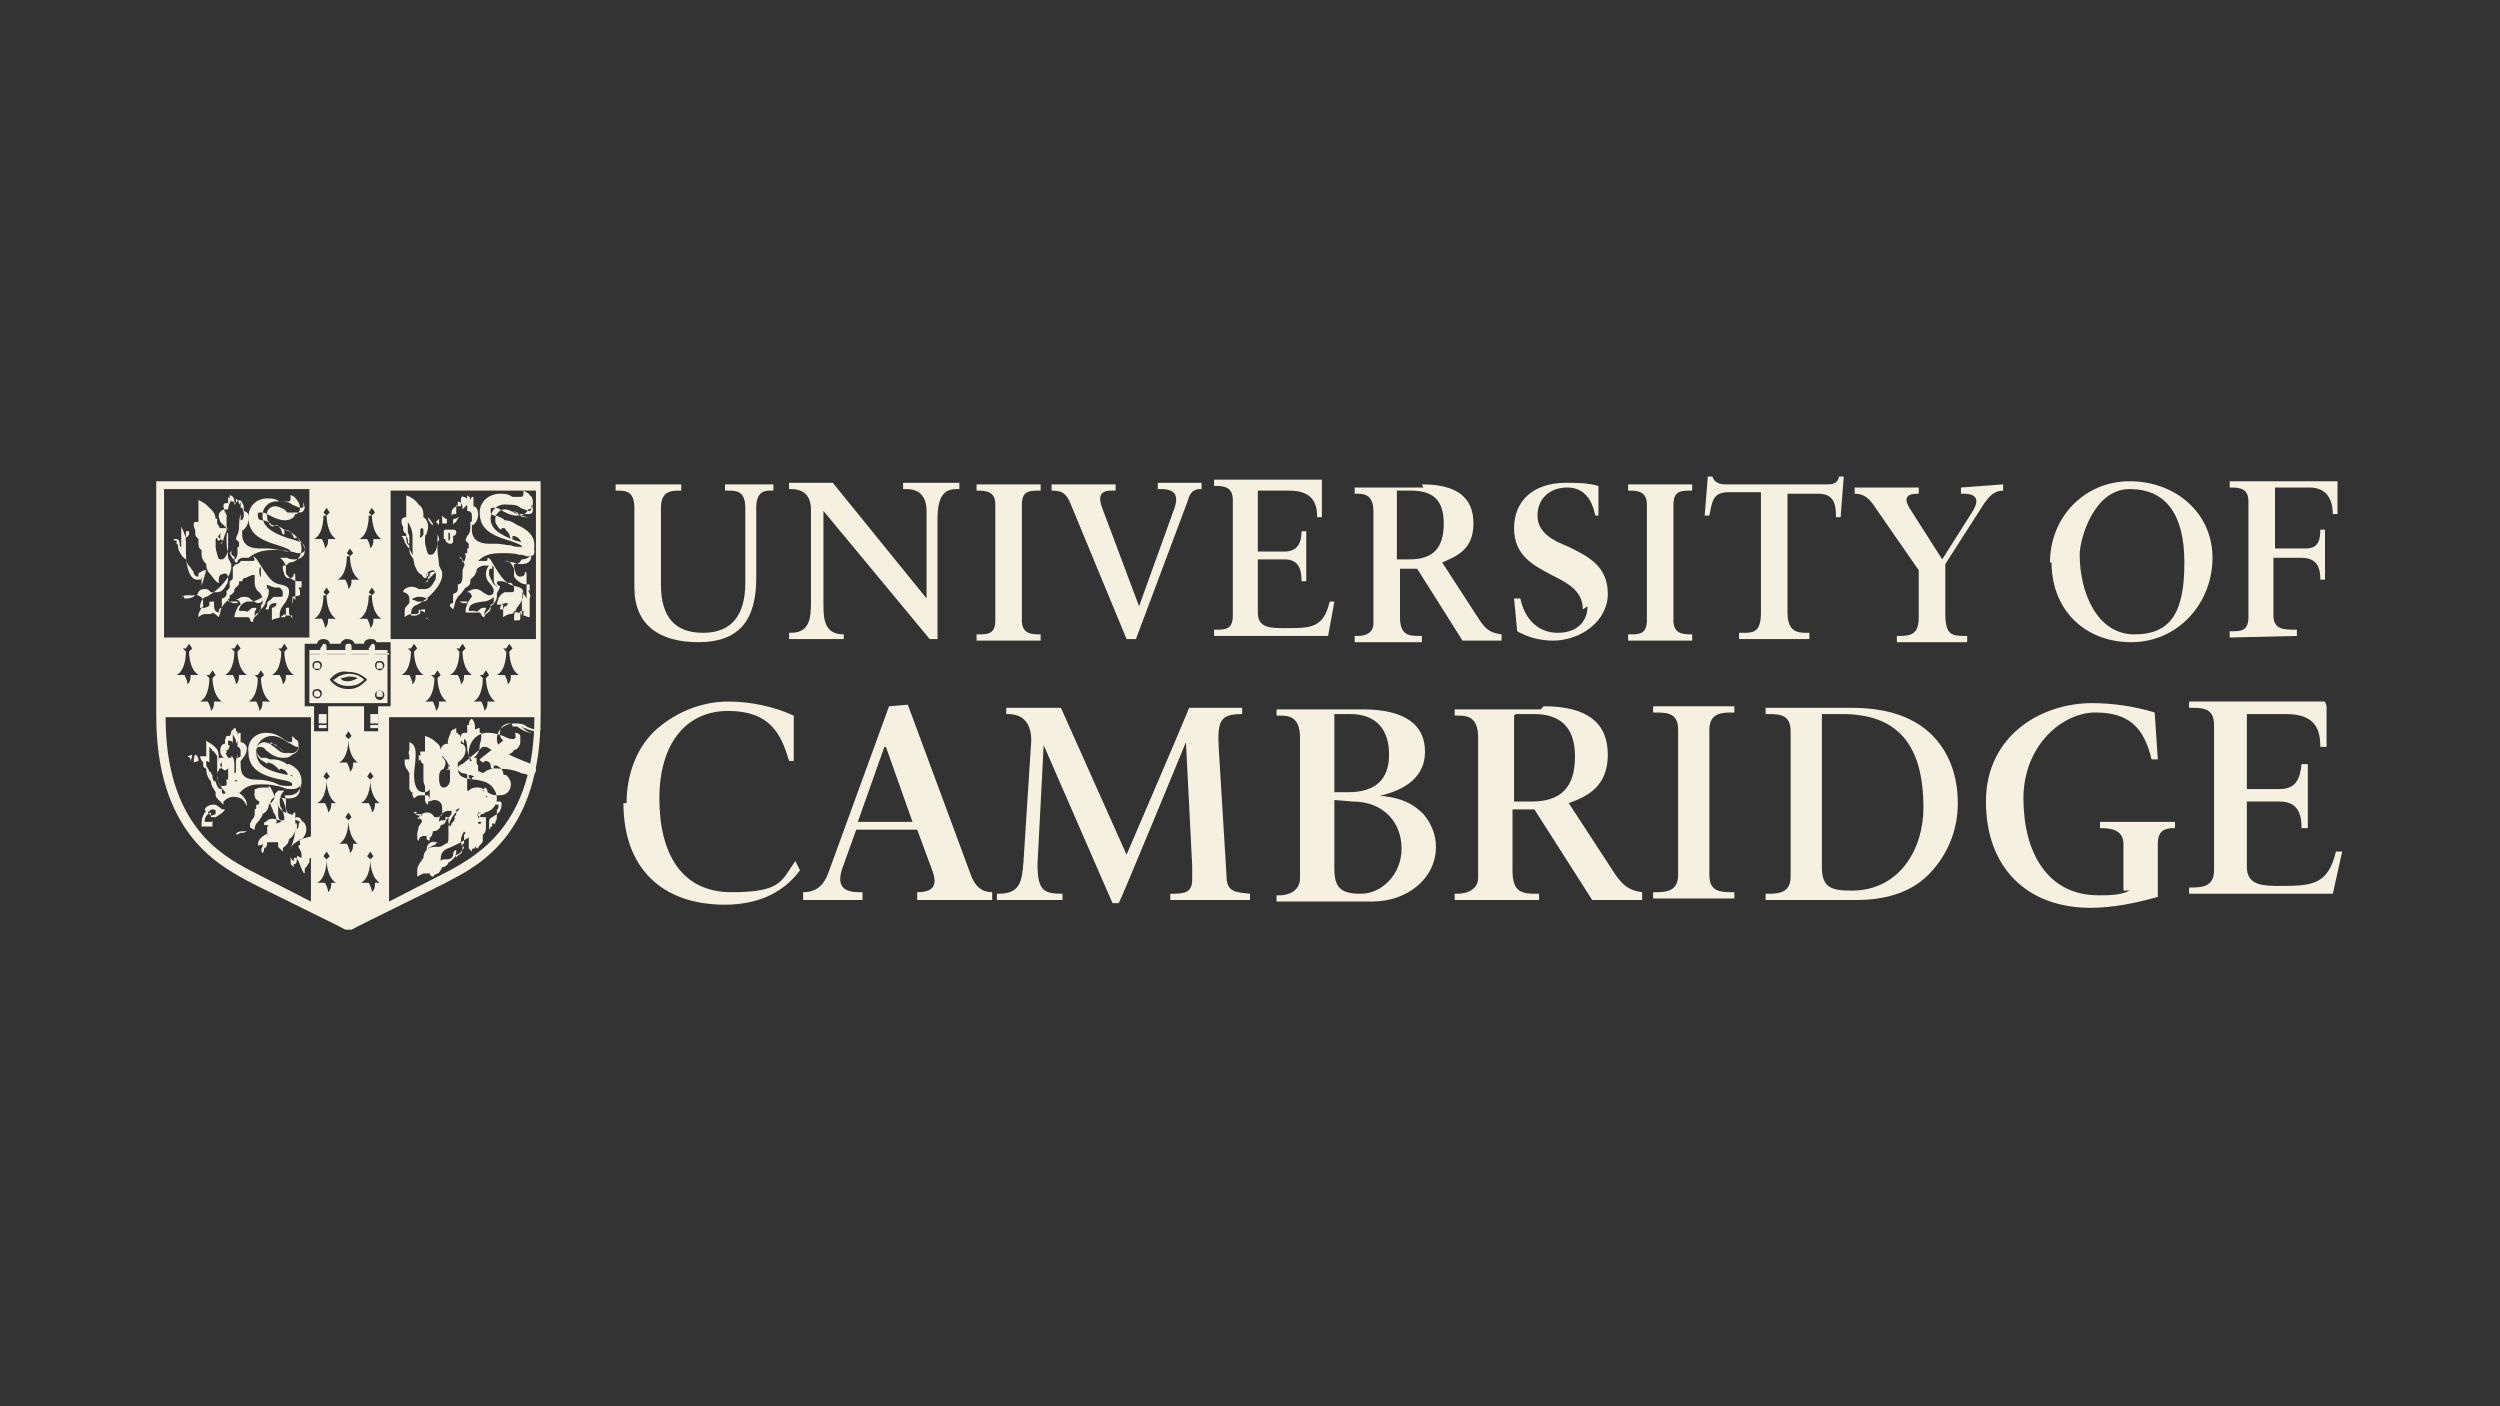 <?xml version="1.0" encoding="UTF-8"?>
<svg xmlns="http://www.w3.org/2000/svg" xmlns:xlink="http://www.w3.org/1999/xlink" id="a" width="160" height="90" version="1.1" viewBox="0 0 160 90">
  <rect x="0" y="0" width="160" height="90" fill="#333333" stroke="none"/>
  <defs>
    <style>
      .cls-1 {
        clip-path: url(#clippath);
      }

      .cls-2 {
        fill: none;
      }

      .cls-2, .cls-3 {
        stroke-width: 0px;
      }

      .cls-4 {
        clip-path: url(#clippath-1);
      }

      .cls-5 {
        clip-path: url(#clippath-2);
      }

      .cls-3 {
        fill: #f5f0e0;
      }
    </style>
    <clipPath id="clippath">
      <rect class="cls-2" x="10" y="30.4" width="140" height="29.1"></rect>
    </clipPath>
    <clipPath id="clippath-1">
      <rect class="cls-2" x="10" y="30.4" width="140" height="29.1"></rect>
    </clipPath>
    <clipPath id="clippath-2">
      <rect class="cls-2" x="10" y="30.4" width="140" height="29.1"></rect>
    </clipPath>
  </defs>
  <g class="cls-1">
    <path class="cls-3" d="M49.5,31v.4h-.2c-.3,0-.9,0-.9,1.1v4.5c0,2.8-1.2,4.1-3.7,4.1s-4.1-1.1-4.1-3.5v-5.1c0-1.1-.6-1.1-1.1-1.1h-.1v-.4h4.2v.4h-.1c-.5,0-1.2,0-1.2,1.1v4.9c0,2.1.9,3.1,2.7,3.1s2.7-1.1,2.7-3.2v-4.8c0-1.1-.6-1.1-1.1-1.1h-.2v-.4c.1,0,3.1,0,3.2,0"></path>
    <path class="cls-3" d="M54,40.5v.4h-3.5v-.4h.1c1.2,0,1.3-.9,1.3-1.9v-6c0-.9-.5-1.3-1.3-1.3h-.1v-.4h2.8l6,7.4v-5.6c0-1.3-.9-1.4-1.3-1.4h-.2v-.4h3.6v.4h-.1c-.6,0-1.3.1-1.3,1.9v7.7h-.5l-6.8-8.2v6c0,1,.1,1.9,1.3,1.9"></path>
    <path class="cls-3" d="M72.9,38.8l2.2-6.1c.4-1,.1-1.4-.8-1.4h-.2v-.4h2.8v.4h0c-.3,0-.7,0-.9.8l-3.3,8.8h-.6l-3.6-8.7c-.3-.7-.6-.8-1.2-.8h0v-.4h4.1v.4h-.3c-.7,0-.8.4-.6,1"></path>
    <path class="cls-3" d="M91,31c2.2,0,3.3.8,3.3,2.5s-1.1,2.1-2,2.5h0s2.4,3.7,2.4,3.7c.4.6.7.8,1.4.9v.4h-2.5l-2.9-4.6h-1.1v3.1c0,1.1.5,1.2,1.2,1.2h.2v.4h-4.3v-.4h.2c.5,0,1-.2,1-.8v-7.2c0-1.1-.7-1.1-1-1.1h-.2v-.4h4.4ZM89.4,31.4v4.4h.8c1.5,0,2.2-.7,2.2-2.3s-.8-2.1-2.1-2.1c-.3,0-.7,0-1,0"></path>
    <path class="cls-3" d="M101.3,39c0-1.2-1-1.7-2-2.2-1.1-.6-2.4-1.2-2.4-3s1.3-2.9,3.3-2.9c.7,0,1.4,0,2.1.2v1.9c.1,0-.2,0-.2,0-.2-1-.7-1.8-1.8-1.8s-1.9.7-1.9,1.8,1,1.6,2,2c1.2.6,2.5,1.2,2.5,3s-1.8,3-3.5,3c-.8,0-1.6-.2-2.3-.6l-.2-2.1h.4c.3,1.4,1.2,2.2,2.4,2.2s1.9-.7,1.9-1.7"></path>
    <path class="cls-3" d="M108.3,31v.4h-.1c-.6,0-1.1,0-1.1.9v7.4c0,.8.5.9,1.1.9h.1v.4h-4.1v-.4h.1c.6,0,1.1,0,1.1-.9v-7.4c0-.8-.5-.9-1.1-.9h-.1v-.4h4.1Z"></path>
    <path class="cls-3" d="M66.6,31v.4h-.1c-.6,0-1.1,0-1.1.9v7.4c0,.8.5.9,1.1.9h.1v.4h-4.1v-.4h.1c.6,0,1.1,0,1.1-.9v-7.4c0-.8-.5-.9-1.1-.9h-.1v-.4h4.1Z"></path>
    <path class="cls-3" d="M148.9,45.2v2.6s-.4,0-.4,0c0-1.1-.3-2.1-2.2-2.1h-2.5v4.8h2.1c1,0,1.3-.6,1.4-1.6h.4v4.1h-.4c0-1-.3-1.7-1.4-1.7h-2.1v4.2c0,1.2,1.1,1.2,2.2,1.2,2,0,3-.1,3.5-2.2,0,0,.4,0,.4,0l-.6,2.7h-9.2v-.4h.2c.7,0,1.4-.1,1.4-1.1v-9.3c0-1-.6-1.1-1.4-1.1h-.2v-.4h8.7Z"></path>
    <path class="cls-3" d="M98.8,45.2c2.7,0,4.1,1,4.1,3.1s-1.4,2.7-2.5,3.1h0s3,4.6,3,4.6c.5.7.9,1,1.7,1.1v.5h-3.2l-3.7-5.8h-1.4v3.9c0,1.4.6,1.5,1.5,1.5h.2v.4h-5.4v-.4h.2c.6,0,1.3-.3,1.3-1v-9c0-1.4-.8-1.4-1.3-1.4h-.2v-.4c.1,0,5.5,0,5.5,0M96.9,45.8v5.5h1.1c1.9,0,2.8-.9,2.8-2.9s-1.1-2.7-2.6-2.7c-.4,0-.8,0-1.2,0"></path>
    <path class="cls-3" d="M111,45.2v.4h-.2c-.7,0-1.4.1-1.4,1.1v9.3c0,1,.6,1.1,1.4,1.1h.2v.4h-5.2v-.4h.2c.7,0,1.4-.1,1.4-1.1v-9.3c0-1-.6-1.1-1.4-1.1h-.2v-.4h5.2Z"></path>
    <path class="cls-3" d="M110.4,31h6.5c.3,0,.7,0,.8-.5h.3l-.2,2.6h-.3c0-.6,0-1.5-1.1-1.5h-2v7.6c0,1.2.6,1.3,1.2,1.3h.2v.4h-4.5v-.4h.2c.7,0,1.2,0,1.2-1.3v-7.7h-2c-1,0-1.1.4-1.3,1.5h-.3l.2-2.5h.3c.1.4.5.5.8.5"></path>
    <path class="cls-3" d="M128.2,31v.4c-.6,0-.9.4-1.2.8l-2.5,3.9v3.2c0,1.3.4,1.4,1.2,1.4h.2v.4h-4.5v-.4h.2c.8,0,1.2-.2,1.2-1.2v-3l-2.7-3.9c-.4-.6-.7-1-1.4-1h0v-.4h4.1v.4h-.1c-.8,0-.8.4-.5.9l2.1,3.3,1.9-3c.4-.6.5-1.2-.5-1.2h-.2v-.4"></path>
    <path class="cls-3" d="M131.2,36c0-2.9,2.2-5.2,5.1-5.2s5.3,2,5.3,4.9-2.2,5.4-5.2,5.4-5.1-2.1-5.1-5.1M133.1,35.5c0,2.4,1.1,5.1,3.5,5.1s3.2-1.5,3.2-4.6-1.2-4.7-3.5-4.7-3.2,3.2-3.2,4.2"></path>
    <path class="cls-3" d="M142.7,40.8v-.4h.1c.6,0,1.1,0,1.1-.9v-7.4c0-.8-.5-.9-1.1-.9h-.1v-.4h6.9v2.1c0,0-.2,0-.3,0,0-.8-.3-1.7-1.5-1.7h-2.2v3.9h2c.8,0,.9-.6.9-1.2h.3v3.2h-.3c0-.6-.1-1.4-1.2-1.4h-1.8v3.7c0,.9.7.9,1.4.9h.1v.4"></path>
    <path class="cls-3" d="M40.1,51.4c0-1.9.7-3.7,2-4.8,1.3-1.1,2.9-1.7,4.5-1.7,1.4,0,2.9.3,4.2.9v2.9c.1,0-.3,0-.3,0-.5-1.7-1.2-3.2-3.9-3.2s-4.4,2.1-4.4,5.6,1.4,6,4.6,6,3.2-.7,4.1-2l.3.6c-1.1,1.5-2.8,2.2-4.8,2.2-4,0-6.5-2.3-6.5-6.5"></path>
    <path class="cls-3" d="M66.8,47.6l-.4,7.7c0,1.7.4,1.9,1.6,1.9h0v.4h-4.2v-.4h.1c1.4,0,1.5-.8,1.6-2l.5-7.8c0-1.1-.5-1.7-1.5-1.7h-.1v-.4h3.5c0,0,4.2,9.4,4.2,9.4,0,0,4-9.3,4-9.4h3.4v.4h0c-1.4,0-1.6.4-1.5,2.2l.5,8.2c0,1,.6,1,1.5,1.1v.4h-5.1v-.4h0c.8,0,1.4,0,1.4-.9v-.9s-.4-7.9-.4-7.9c0,0-4.2,10.2-4.3,10.3h-.4c0,0-4.4-10.1-4.4-10.1"></path>
    <path class="cls-3" d="M113,57.6v-.4h.2c.7,0,1.4-.1,1.4-1.1v-9.3c0-1-.6-1.1-1.4-1.1h-.2v-.4h5.5c2.1,0,3.8.5,5,1.6,1.2,1.1,1.8,2.7,1.8,4.5s-.7,3.4-1.9,4.6c-1.2,1.2-2.9,1.6-4.6,1.6M116.6,45.8v9.7c0,1.3.6,1.5,1.9,1.5,3.1,0,4.6-2.7,4.6-5.3,0-4.1-1.7-6-5.2-6s-1,0-1.3,0"></path>
    <path class="cls-3" d="M135.9,57v-3c0-.7-.5-1-1.4-1h-.1v-.4h4.8v.4h-.1c-.7,0-1,.3-1,1v3.4c-1.4.4-2.9.7-4.3.7-4.1,0-6.7-2.6-6.7-6.8s3.5-6.3,6.8-6.3c1.3,0,2.7.2,4,.6l.2,3h-.4c-.5-2.1-1.5-3-3.6-3s-4.6,2.1-4.6,5.5,1.5,6.2,4.8,6.2c.7,0,1.4,0,2-.3"></path>
    <path class="cls-3" d="M85.4,51.2v4.4c0,1.2.4,1.6,1.7,1.6s2.6-1.2,2.6-2.9-1.2-3-3.1-3M85.4,45.7v5h.9c1.7,0,2.6-.8,2.6-2.4s-.8-2.6-2.5-2.6h-1.1ZM88,50.9c1.6.1,2.4.5,3.1,1.2.5.6.8,1.3.8,2.1,0,2-1.8,3.5-4.1,3.5h-6.1v-.4h.2c.6,0,1.3-.3,1.3-1.1v-9c0-1.4-.8-1.4-1.3-1.4h-.2v-.4h5.5c2.6,0,4,.9,4,2.7,0,1.9-1.7,2.6-3.2,2.9"></path>
    <path class="cls-3" d="M56.9,45.2l-3.9,10.7c-.3.8-.8,1.2-1.6,1.2h0v.5h3.8v-.5h-.2c-.9,0-1.5-.3-1.1-1.5l.9-2.5h3.9l1,2.7c.3.9,0,1.3-1,1.3h0v.5h4.8v-.5h0c-.6,0-1.1-.3-1.4-1.2l-4-10.8M56.7,47.8l1.7,4.8h-3.5l1.7-4.8Z"></path>
    <path class="cls-3" d="M84.6,31v2.1c0,0-.2,0-.3,0,0-.9-.3-1.7-1.8-1.7h-2v3.9h1.7c.8,0,1.1-.5,1.1-1.3h.3v3.2h-.3c0-.8-.2-1.4-1.1-1.4h-1.7v3.4c0,1,.8,1,1.8,1,1.6,0,2.4,0,2.8-1.7,0,0,.3,0,.3,0l-.4,2.2h-7.3v-.4h.1c.6,0,1.1,0,1.1-.9v-7.4c0-.8-.5-.9-1.1-.9h-.1v-.4h6.9Z"></path>
    <path class="cls-3" d="M27.9,33.4c0-.1,0-.2,0-.2s0,0,0,0h0s0,.2,0,.2c0,0,0,0,0,0,0,0,0,0,0,0,.1.1.2.2.2.2h0c0,0,0-.4,0-.4Z"></path>
    <path class="cls-3" d="M26.5,38.4h-.1c0,0,0-.1,0-.1.1,0,.2-.1.3-.1.1,0,.2,0,.3,0,.1,0,.2.1.4.1-.1.2-.3.2-.5.2,0,0,0,0-.1,0h-.1ZM27.9,36.6c0,0-.2,0-.2,0-.1,0-.2.1-.2.1v.2c-.1,0-.1,0-.1,0,0,0,0,0-.2-.2,0,0,0-.2-.1-.2,0,0,0,0,0,0h.3s0,0,0,0c0,0,0,0,0,0h-.3c-.1-.2-.2-.3-.3-.4,0,0-.1-.2-.1-.3,0,0,0,0,0,0s0,0,0,0c0,0,0,0,0,0t0,0s0,0,0,0,0,0,0,0c-.2-.1-.4-.4-.5-.7,0,0,0,0,0,0h0s0,0,.1,0c0,0,0,0,0,0s0,0,0,0c-.2,0-.2-.1-.4-.4,0-.1-.1-.3-.2-.4,0,0,.2,0,.2,0,0,0,.2,0,.2.3,0,.1,0,.2.1.2s0,0,0,0c0,0,0-.2,0-.2,0,0,0-.1,0-.2h0c0,0,0-.1,0-.1,0,0-.1-.2-.1-.3,0,0,0-.1,0-.1,0,0,0,0,0-.2,0,0,0-.2,0-.3h0s0-.1,0-.1h0c0,0,0,.1,0,.1h0c.2.3.3.6.3.9h0c0,.1,0,.5,0,.5v.3c0,1,.3,1.7.7,1.7.1,0,.3-.1.3-.2,0,0,0,0,0,0s0,0,0,0v.2s0,.1,0,.1c0,0,0,.1,0,.2,0,0,0,0,0,.1,0,0,0,0-.2.1M26.9,34.1c0-.2,0-.3.1-.3s0,0,.1.1c0,0,0,0,0,.1,0,0,0,.2,0,.2,0,0-.1.2-.2.2s0,0,0-.2v-.2ZM27.2,39.2v-.2c0,0,0,0,0,0,0,0,0,0,0,0s0,0,0,0c0,0,0,0-.1,0-.1,0-.2,0-.2.1h0c0,.2,0,.2-.3.3,0,0-.2,0-.3,0,0-.4.1-.6.4-.7.8-.4,1.6-1.3,1.6-1.9,0,0,0-.1,0-.2l-.2-.4c0-.3-.1-.7-.1-1,0-.5,0-.6.1-.6h0s0,0,0,0c0,0,0,0,0,0,0,0,0,0,0,0t0-.1s0-.1-.1-.3c0-.1,0-.2,0-.3h0s0,.1,0,.1v.2s0,.2,0,.2v.3c0,.4-.2.8-.4.8s-.2,0-.3-.3c0-.1-.1-.3-.1-.5,0,0,0-.2,0-.3,0,0,0-.2.1-.2,0-.1.1-.3.1-.5,0-.2-.1-.5-.3-.6,0-.3,0-.6-.3-.8-.2-.3-.5-.5-.8-.6,0,0,0,0,0,0,0,0,0,0,0,0s0,0,0,0c0,0,0,.1,0,.2,0,0,0,.2,0,.2,0,0,0,.2,0,.3v.3c0,0,0,.1,0,.2,0,0,0,.1,0,.2h0c-.2,0-.3.1-.3.2s0,0,0,.1c0,0,0,.2.1.3v.2c0,.1.1.2.2.3,0,0,0,.1,0,.2,0,.2,0,.4.2.5v.2c0,.2,0,.4.3.7,0,.3,0,.5.3.7,0,.1.2.2.2.3.1.2.2.2.3.2s0,0,0,0h0c0-.2,0-.3.1-.4,0,0,.2-.1.3-.1.1,0,.2.1.2.3,0,.1,0,.3-.1.4-.2.4-.4.5-.6.5,0,0-.1,0-.2,0h-.2c-.3-.2-.6-.2-.9,0,0,0-.1.1-.1.2s0,0,0,0c.2,0,.4.2.4.4,0,0,0,0,0,.1v.2c-.2.2-.3.3-.3.5,0,0,0,.1,0,.2h0c0,.1,0,.2,0,.2s0,0,0,0c.1-.1.3-.2.4-.2h.3c0,0,.2,0,.2-.1,0,0,0,0,0,0,0,0,0-.1,0-.2h0Z"></path>
    <path class="cls-3" d="M32.2,39h-.2c0-.3.2-.4.4-.4,0,0,.1,0,.1,0,0,0,0,0,0,0,0,0,0,.1-.1.2,0,0,0,0-.1,0M31.6,38s0,0,0,0c0,0,0,0,0,0h0c0,.2,0,.2,0,.2t0,0h0c0,0,0,0,0,0,0,0,0,0,0,0,0,0,0,0,0,0,0,0,0,0,0,.1,0,0,0,0,0,.1,0,0,0,0,0,0,0,0,0,.1,0,.1,0,.1-.1.2-.2.2s0,0,0,0h0q0-.1,0-.1s0,0,0,.1v.2c0,.1,0,.2-.3.4,0,0-.1.1-.1.2,0,0,0-.2,0-.2,0-.1,0-.2.1-.3,0,0,0,0,0-.1,0,0,0,0,0,0h-.1s-.1,0-.1,0c-.1,0-.2.1-.3.2,0,0-.1.1-.2,0h-.1c-.1,0-.2,0-.3,0,0-.4.2-.5.9-.6.5,0,.9-.4.9-.7,0-.2,0-.3-.2-.4-.2-.4-.3-.5-.3-.7s0-.3.1-.3h.1s0-.2,0-.2h0q0,0,0,0s0,0,.1.1c0,0,0,.1,0,.2,0,0,0,.2,0,.2,0,0,0,0,0,.1h0c0,.2,0,.2,0,.2,0,.2,0,.4.2.5h0ZM29.4,38.5c0,0,.2,0,.3,0,0,0,.2,0,.2,0h0c0,0,0,.1,0,.1,0,0,0,0,0,0,0,0,0,0-.2,0h0s0,0-.1,0c0,0,0,0-.2-.1,0,0-.2-.2-.2-.2M33.7,38.3c0,0,0-.2,0-.3h0c0-.2,0-.2,0-.3,0-.1,0-.2,0-.4,0-.2,0-.3,0-.4,0-.2,0-.3-.1-.3s0,0,0,0h0c0,.3-.2.3-.3.3-.2,0-.3-.1-.4-.6,0,0,0-.2,0-.2h0c.2,0,.3,0,.5-.3,0,0,0,0,0,0,.5,0,.8-.4.8-.9,0-.6-.4-1-1.1-1.3-.3-.2-.5-.3-.8-.3-.1-.1-.2-.2-.6-.3-.2,0-.3-.1-.3-.3s0-.2.2-.2c.1,0,.3,0,.4.1.3.2.7.4,1.1.4.3,0,.6-.1.7-.4.2,0,.3-.2.3-.4,0-.2,0-.4-.2-.5,0-.1-.2-.2-.4-.3,0,0,0,0,0,.1,0,.2,0,.3-.2.3,0,0-.1,0-.2,0h-.3c-.3-.2-.5-.2-.8-.2h0c-.7,0-1.3.5-1.3,1.2,0,.9.5,1.4,1.9,1.8.6.2.8.3.8.4s0,0-.1,0c-.2,0-.4,0-.6-.1-.3,0-.6-.1-.9-.1h-.5c-.7,0-1.1-.3-1.1-.9s0-.2.1-.3c.2-.2.3-.4.3-.7,0-.2-.1-.5-.3-.5v-.2c0,0,0-.1,0-.3,0,0,0,0,0-.1,0,0,0,0,0,0,0,0,0,0,0,0h-.1c0,0-.1.2-.1.2,0-.1,0-.2-.2-.3h0c0-.1,0-.2,0-.2,0,0,0-.1,0-.1s0,0,0,0h0c0,0,0,.2,0,.2,0,0,0,.1,0,.1,0,0,0,.1,0,.2h0s-.2-.1-.2-.1h-.1c0-.1,0-.1,0-.1,0,0,0,0-.1.2v.2s0,.3,0,.3c0,0-.1,0-.2,0,0,0,0,0,0,0-.2,0-.4.2-.4.4,0,.1,0,.2,0,.3,0,0,0,0,0,0,0,0,0,0,0,0,0-.1,0-.2.2-.2,0,0,0,0,.1,0,0,0,0,0,0,0s0,0,0-.1h0c0-.2,0-.3,0-.5h0s.1.1.1.1h0c0,0,0,.2,0,.2h0s0,0,0,0h0c0-.1,0-.2,0-.3h0c0-.1,0-.2,0-.2h0c.2,0,.3.2.3.4h0s0,.1,0,.1c0,0,0,0,0,0,0,0,0,0,.1-.1,0,0,0,0,.2-.2h0s0,0,0,0h0c0,0,0,.2,0,.2v.2s0,0,0,0c.2,0,.3.1.3.3,0,0,0,.1,0,.2h0c0,.2,0,.2-.1.2,0,0,0-.1,0-.2h0c0,0,0-.2,0-.2,0,0,0,0,0,0s0,0,0,.3v.4c0,.2,0,.4-.2.6,0,0-.1.2-.1.3,0,0,0,0,0,0,0,0,0,0,0,0h0s0,0,0,0c0,0,0,0,.2.2h0q0,.2,0,.3s0,0,0,0c0,0-.1,0-.1,0h0c0,0,0,0,0,0s0,0,0,0h0c0,0,0,.2,0,.2h0c0,.2,0,.3,0,.3s0,0,0,0c0,0,0,0,0-.1,0-.1,0-.1-.1-.1s0,0,0,.2c0,.2-.1.4-.2.4s0,0,0,0v-.2c-.1,0-.2-.1-.2-.2,0-.2,0-.2,0-.2,0,0,0,0,0,0h0c0,0,0,.1,0,.2,0,0,0,0,0,0s0,0,0,0h0s.2.2.2.2c0,0,.1.2.1.2,0,.2.1.2.2.2,0,0,0,0,0,0v-.2c.2,0,.2-.1.3-.1h.2c0,0,.2,0,.2,0,.4-.4.8-.5,1.6-.5.3,0,.7,0,1,.1.3,0,.5.1.5.1,0,0,.1,0,.2,0,0,0,0,0,0,0,.2,0,.3-.1.3-.3,0-.3,0-.4-1.2-.7-1.1-.4-1.6-.8-1.6-1.4,0,0,0,0,0,0,0-.6.5-1,1.1-.9.3,0,.6,0,.8.2l.5.2s0,0,.1,0c0,0,.1,0,.1-.2h0c0-.2,0-.2,0-.2s0,0,.1.2c0,0,0,.1,0,.2,0,0,0,0,0,0,0,.1-.1.2-.2.2-.2,0-.4,0-.5,0h-.3c0-.1-.3-.2-.3-.2h0s0,0,0,0,.1,0,.3.1c.2.2.5.3.8.3,0,0,0,0,0,0s0,0,0,0c0,0,0,0,0,0,0,0-.1,0-.2,0-.2,0-.3,0-.4-.1l-.4-.2c-.2-.1-.4-.2-.6-.2h0c-.3,0-.6.3-.6.6,0,.2,0,.3.1.4.1.2.2.3.3.3,0,0,0,0,0,0,0,0,0-.1,0-.1,0,0,0,0,0,0t0,0s0,0,0,0h.2c.1.2.2.2.3.4h0c0,.1.1.3.1.3,0,0,0,0,.1,0,0,0,0,0,0,0,0,0,0,0,0,0h0c0-.2,0-.2,0-.2s0,0,0,0c.3,0,.5.2.6.5,0,0,.1.1.1.1s0,0,0,0h0c0-.1,0-.1,0-.1,0,0,0,0,0,0,.1,0,.3.2.4.3,0,.2.1.3.1.5,0,.3-.2.5-.6.5-.2,0-.4,0-.5-.1-.2,0-.5-.1-.7-.1,0,0,0,0,0,0,0,0,0,0,0,0h.1c0,0,.1,0,.2,0,.2.1.3.3.4.5v.5c.2.3.5.5.8.5h.2s0,0,0,0c0,0,0,0,0,.2v.2s0,0,0,0c0,0,0,0,0,0h-.1s0,0,0,0c0,0,0,0,0,0,0,0,0,0,0,0h0c.1.2.2.3.1.5,0,.1,0,.2,0,.2,0,0,0,0,0,0,0,0,0,0,0,0h0s0,0,0,0c0,0,0,.2,0,.2h0c0,.2,0,.2,0,.3,0,0,0,.2,0,.3h0c0,.1,0,.2,0,.2-.2,0-.2-.1-.4-.1v-.3c-.1,0-.1,0-.2,0,0,0,0,0,0,.2h0s0,.2,0,.2h0c0,.1,0,.2-.1.2h-.2s0,0-.1,0c0,0,0,0,0,0h0c0-.4,0-.6.4-1.1.1-.2.2-.4.2-.6,0-.3-.1-.4-.6-.5-.5-.1-.8-.5-1.4-1.5-.1-.2-.2-.3-.3-.3s0,0,0,0h0s0,0,0,0c0,0,0,0,0,0,0,0,0,0,0,.1h0c0,0,0,.1-.1.1,0,0-.1,0-.2,0,0,0,0,0-.1,0,0,0-.1,0-.2,0,0,0-.2,0-.3,0,0,0-.2,0-.2,0,0,0,0,0-.1,0,0,0,0,0,0,0,0,0,0,0,0,0,0,0,0,0,0,0,0,0,0,0,0,0s0,0-.2.2c-.1.1-.2.3-.2.5,0,0,0,.1,0,.2q0,0,0,0s0,0,0,0c0,0,0,0,0,0,0,0,0,0,0,0s0,0,0,0h0c0-.1,0-.1,0-.1s0,0,0,.2c0,.3-.1.5-.3.5s0,0,0,0v-.2q0,0,0,0s0,0,0,0h0c0,.1,0,.2,0,.3,0,0,0,.1,0,.2,0,.2-.2.3-.3.3s0,0,0,0h0c0-.2,0-.2,0-.2s0,0,0,0v.3c0,.2,0,.3,0,.3v.2c-.2,0-.2.1-.2.2,0,0,.1.1.2.2,0,0,0,0,0,0s0,0,.1-.3c0-.2.1-.3.2-.5l.2-.2c.1-.1.2-.3.3-.4,0,0,0,0,0,0,0,0,0,0,0,0,.1,0,.3-.2.3-.3h0c0-.1,0-.2,0-.2.1-.1.2-.2.3-.3,0,0,0-.1.1-.2h0s0,0,0,0h0c0,0,0,0,0-.1s.1-.2.4-.3c0,0,.2,0,.3,0,0,0,.1,0,.1,0s0,0,0,0c-.1.1-.2.3-.2.5,0,.3.1.5.3.7.1.1.2.3.2.4,0,.2-.1.3-.3.3,0,0-.1,0-.4-.2-.1-.1-.3-.2-.4-.2-.1,0-.3,0-.4.1-.1,0-.2.1-.2.1s0,0,0,0c0,0,0,0,.1,0,0,0,.2.1.2.3-.2.2-.4.6-.4.9,0,0,0,.1,0,.1,0,0,0,0,0,0,.1,0,.3,0,.4,0h.4s0,0,.1,0q0,0,.1.1c0,.1.1.2.2.2s0,0,0,0h0c0-.1,0-.2.1-.3,0,0,.1-.1.2-.2,0,0,.1-.2.1-.2,0,0,0,0,0,0,0,0,0,0,0,0,.2-.1.4-.4.4-.6h0c0,0,0-.2,0-.2,0-.1.2-.3.2-.5,0,0,0,0,0,0,0,0,0,0,0,0,0,0,0,0,0,0-.1,0-.2-.1-.2-.2h0c0,0,0-.1.1-.1,0,0,0,0,0,0,0,0,0,0,.2,0,0,0,.2,0,.3.1h.3c.2.2.2.2.2.4s0,.2-.3.2h-.3c-.2.1-.3.2-.4.4,0,.1-.1.2-.1.4,0,0,0,0,0,0h0s0,0,.1,0c.1,0,.2,0,.3,0,0,.2,0,.3,0,.5,0,.2,0,.3,0,.3h0c0,0,.1-.1.4-.2.1,0,.3,0,.3-.2,0,0,.1.1.2.1h.2c0,0,.1.2.1.2,0,0,0,0,0,0,0,0,0,0,0,0h0c0-.1,0-.4,0-.4,0,0,0-.2,0-.3,0,0,0-.2,0-.3,0-.2.1-.4,0-.6"></path>
    <path class="cls-3" d="M28,33.9s0,0,0-.1v.3c0,0,0,0,0,0h0Z"></path>
    <path class="cls-3" d="M27.3,39.5c0,0,.1.2.2.2,0,0,0,0,0,0,0,0,0,0,0,0,0,0-.1-.1-.2-.1s0,0,0,0"></path>
    <path class="cls-3" d="M27.4,33.1c0,.1,0,.2.1.3,0,0,.1.2.2.2,0,0,0,0,0-.1-.1-.1-.2-.3-.3-.4"></path>
    <path class="cls-3" d="M26.4,32.5h0c0,0,0,.1,0,.1,0,0,0,0,0,0h0Z"></path>
    <path class="cls-3" d="M29,33.5c0,0,0,.1,0,.1s0-.1.2-.2c0-.1.2-.3.2-.4,0,0,0,0,0,0h0c0,.1-.2.2-.3.2,0,0-.1,0-.1.1h0c0,0,0,.2,0,.2h0Z"></path>
    <path class="cls-3" d="M28.6,33.6s0,0,0,0h0c0-.1,0-.3,0-.3h0c0,0,0,0,0-.1h-.1c0,0-.2-.2-.2-.2,0,0,0,0,0,0,0,0,0,0,0,0h0c0,0,0,.1,0,.1,0,0,0,.2,0,.2v.2c.2,0,.2,0,.3,0"></path>
    <path class="cls-3" d="M28.6,34.1s0,0,0,0h.2s0,0,0,0t0,0c0,0,0,.1,0,.2v.2s0,0,0,0c0,0,0,.1-.1.1,0,0,0,0,0-.1v-.2s0-.2,0-.2t0,0M28.5,34.5c0,.2.2.3.3.3s.2,0,.2-.2v-.3c.1,0,.2-.1.2-.2,0-.1,0-.2-.2-.2h-.2c0,0-.1,0-.1,0h-.1s0,0,0,0c0,0,0,0-.1,0,0,0-.1,0-.1.1,0,0,0,0,0,0,0,.1,0,.2,0,.3,0,0,0,.2,0,.2"></path>
    <path class="cls-3" d="M14.4,51.8s0,0,0,.1c0,0,0,0,0,0,0,0,0,0,0,0"></path>
    <path class="cls-3" d="M14,53.2s0,0,0,0c0,0,0,0,0,0,0,0,0,0,0,0"></path>
    <path class="cls-3" d="M13.3,52h0c.1-.1.2-.2.3-.2,0,0,.2,0,.2.1h0c0,.1,0,.1,0,.2h0c0,0-.2.1-.3.1,0,0,0,0-.2-.2h0ZM13.5,52.3h.3c.3-.2.5-.3.6-.5,0,0,0,0-.1,0s-.1,0-.2-.1c-.2-.1-.2-.2-.4-.2-.1,0-.3,0-.4.1-.1,0-.2.2-.2.2s0,0,0,0h0s0,0,0,0c0,0,0,.1.1.1-.2.2-.3.5-.3.8,0,.1,0,.2,0,.2,0,0,0,0,0,0,.1,0,.3,0,.4,0h.2s0,0,.1,0c0-.1,0-.2,0-.3,0,0,0-.2,0-.3,0,0,0,0,0,0,0,0,0,0,0,0,0,0,0,0,0,0h0c0,0,0,.1,0,.1,0,0,0,0,0,0h0c0,.2,0,.2-.2.2h-.1c0,0-.1,0-.2,0,0-.4.2-.5.4-.6"></path>
    <path class="cls-3" d="M12.3,48.3c0,.2-.1.3-.1.5,0,0,0,.2,0,.2s0,0,0,0h0c0-.2,0-.2,0-.2,0,0,0,0,0-.1,0-.1,0-.2-.2-.3"></path>
    <path class="cls-3" d="M17.1,52.9s0,0,0,0h0s0,.1,0,.1h0c0,.1,0,.1,0,.1,0,0,0,0,0,0,0,0,0,0,0,0,0,0,0,0,0,0,0,0,0,0,0,0v.2c0,0,0,.2,0,.3,0,0,0,0,0,0,0,0,0,0,0,0h0c0,0,0,0,0,0s0,0,0,.2h0c0,.3,0,.4-.2.5,0,.1,0,.2-.1.3-.1-.1-.1-.3,0-.4,0,0,0-.1,0-.2h0c0,0,0-.1,0-.1h0s0,0,0,0c0,0,0,0,0,0h0c0,.2-.1.2-.2.2h-.1s0,0,0,0c0,0,0,0,0,0,0-.4.3-.6.7-.8.4-.1.5-.3.5-.6,0-.2,0-.5-.2-.7,0-.2-.2-.4-.2-.6,0,0,0,0,0,0,0-.2.2-.4.4-.4,0,0,0,0,0,0,0,.1,0,.2,0,.3,0,.1.1.2.1.3,0,.1,0,.3,0,.4,0,.2,0,.4.2.6M15.2,53.4s0,0-.1,0c0-.1.2-.2.4-.2,0,0,0,0,.3,0,0,0,0,0,.1,0,0,0,0,0,0,0,0,0,0,0,0,0h-.1s-.2.1-.2.1c0,0,0,0,0,0,0,0,0,0-.1,0,0,0,0,0-.1,0M12.4,48.8h0c0,.2,0,.2,0,.2s0,0,0-.2c0-.2,0-.4.1-.5.1,0,.2.2.2.3,0,0,0,0,0,.1,0,0,0,0,0,0M18.9,53.8c0-.2,0-.3,0-.5,0-.1,0-.3,0-.4,0-.1,0-.2,0-.3,0-.1,0-.2,0-.4h0c0-.2,0-.2,0-.2h-.1c0,.1-.1.2-.2.1-.2,0-.3-.2-.3-.5v-.3c0-.1,0-.3-.1-.4h.2s0,0,.1,0c.5,0,.8-.4.8-.9,0-.5-.3-.9-.8-1.1h-.2c0,0,0-.1-.1-.1-.2-.1-.4-.2-.7-.2,0,0-.1,0-.2,0-.1,0-.2-.1-.3-.1h-.3c-.2-.2-.3-.3-.3-.5,0,0,0,0,0,0,0-.1.1-.2.2-.2.1,0,.3,0,.4.2l.4.3c.2.1.4.2.7.2.2,0,.4,0,.6-.2h0c.3-.1.5-.4.4-.6,0-.2,0-.3-.2-.4,0,0-.2-.2-.2-.2s0,0,0,.2c0,.2,0,.2-.1.2s-.2,0-.6-.3c-.3-.2-.6-.3-1-.3h0c-.7,0-1.2.6-1.1,1.2,0,1,.6,1.5,2.1,1.8.6.1.7.2.7.3s0,.1-.2.1c-.2,0-.5,0-.7-.1-.4-.2-.9-.3-1.3-.3-.9,0-1.1-.3-1.1-1s0-.2,0-.2c.2-.2.4-.5.4-.8,0,0,0,0,0,0,0-.2-.2-.4-.4-.4,0-.1,0-.2,0-.3,0-.3,0-.3,0-.3,0,0,0,0,0,0h-.1c0,0,0,0-.1.1,0,0,0,0,0,0h0c0-.1,0-.2,0-.2h-.1c0-.2,0-.2-.1-.2,0,0-.2.2-.2.2,0,0,0,.2-.1.3,0,0,0,0-.1,0,0,0-.1,0-.1,0,0,0,0,0,0,0,0,0-.1.2-.1.3,0,0,0,.1,0,.2h0s0,0,0,0c0,0,0,0,0,0-.2,0-.3.2-.3.4,0,.2,0,.3.3.6l.2.3c0,0,0,0,0,.1h0c0,.3,0,.5,0,.7,0,.4,0,.6-.3.6s-.2,0-.3-.2c0-.1-.1-.3-.1-.5,0-.1,0-.2.1-.3.1-.2.1-.2.1-.3,0-.1,0-.2-.1-.3h0c0-.2,0-.2,0-.2,0,0,0,0,0-.1h0c0-.4-.2-.6-.5-.8,0,0-.2-.1-.3-.2,0,0,0,0,0,0,0,0,0,0,0,0,0,0,0,0,0,0,0,0,0,0,0,.1,0,0,0,0,0,.1,0,0,0,.1,0,.2,0,.1,0,.2,0,.4v.2h-.1c0,0,0,0-.1,0,0,0-.2,0-.2,0,0,0,0,0,0,0,0,.1.1.3.2.4,0,.3,0,.3.2.4,0,0,0,0,0,0,0,.3.1.6.3.8,0,0,0,0,0,0,0,.3.2.5.3.7h0c0,0,0,.1,0,.2,0,0,0,.1.1.2l.2.2c.2.2.2.2.2.2s0,0,0,0v-.2c.2-.2.4-.3.6-.3.2,0,.3,0,.5.1.2.1.3.3.4.5,0,0,0,0,0,0,0,0,0,0,0-.1,0-.2-.1-.4-.3-.6l-.4-.3c-.1-.1-.3-.3-.3-.5,0,.1,0,.2.1.3,0,0,0,0,0,0,0,0,0,0-.3.2,0,0-.2,0-.2.2,0,0,0,0-.1,0,0,0-.1,0-.1-.1h0c0-.1,0-.1,0-.2s0,0,.1,0c0,0,0,0,0,0s0,0,0,0h-.1c-.1,0-.2,0-.3-.2,0,0-.1-.2-.1-.3,0,0,0,0,0,0h0s0,0,0,0c0,0,0,0,0,0h-.1c0,0-.1-.2-.1-.2v-.2c-.1,0-.1-.2-.1-.2,0,0,0,0,0,0h.1s0,0,0,0c0,0,0,0,0,0,0,0,0,0,0,0h-.2c0-.1-.2-.4-.2-.4v-.3c-.1,0-.2,0-.2,0,0,0,0,0,.1,0,.1,0,.2,0,.3.1,0,0,0,0,0,0,0,0,0,0,0,0h0c0,0,0-.1,0-.2,0-.1,0-.3,0-.4v-.2c0,0,0-.1,0-.2s0,0,0,0c.2.2.4.4.5.6h0c0,.2,0,.4,0,.5,0,.2,0,.3,0,.5,0,.1,0,.3,0,.4.2.6.5,1,.8,1,.1,0,.2,0,.3-.2,0,0,0,0,0,0,0,0,0-.2,0-.3,0-.3,0-.4.2-.4h0c0,0,0,0,.1,0,0,0,0,0,0,0,0,0,0,0-.1-.1,0,0-.1-.2-.2-.3,0,0,0-.2,0-.3v-.3c0-.3-.1-.5-.2-.5s0,0,0,0c0,0,0,0,0,.1h0c0,.2,0,.2,0,.2s0,0-.2-.2c-.1-.2-.2-.3-.2-.4s0-.2.2-.2,0,0,0,0h0s0,0,0,0v-.3s0,0,0-.2h0c.1,0,.3,0,.3.2,0,0,0,0,0,0,0,0,0,0,0,0h0c0-.1,0-.4,0-.4h0c0-.1,0-.2,0-.2h0c.1.2.2.3.2.4h0c0,.1,0,.2,0,.2,0,0,0,0,0,0h0c0,0,.1-.2.1-.2h0c0,0,0-.1,0-.1h0c0,0,0,.2,0,.2v.3s0,0,0,0c0,0,0,0,0,0h0c.1,0,.2.1.2.3,0,0,0,.1,0,.1v.2c0,0-.1.1-.2.1s0,0,0-.1h0c0-.2,0-.2,0-.2,0,0,0,0,0,0,0,.2-.1.4-.1.5v.3s0,.1,0,.2c0,0,0,.2,0,.2,0,0-.1.1-.1.2,0,0,0,0,0,0h0s0,0,0,0c0,0,0,0,0,0,0,0,0,0,0,0,0,.1,0,.2.1.3,0,0,.1.1.1.1,0,0,0,0,0,0,0,0,0,0,0,0,0,0,0,0-.1,0,0,0,0,0-.1,0,0,0,0,0,0,0s0,0,0,0v.2c0,.1,0,.2-.1.2s0,0,0,0c0,0,0,0,0-.1,0,0,0,0,0-.1,0-.1,0-.2,0-.2s0,0,0,.2c0,0,0,0,0,.1,0,0,0,0-.1,0,0,0-.1,0-.2-.2v-.2c0,0,0,0-.1,0s0,0,0,.1c0,.2,0,.4.1.5,0,.1.1.2.2.2,0,0,0,0,0,0,0,0,.1,0,.2,0,.1,0,.2,0,.3,0h0c0,.1,0,.1,0,.1,0,0,0,0,0,0,.3-.4.7-.6,1.3-.6.4,0,.7,0,1.1.1.3,0,.5.2.8.2,0,0,.1,0,.2,0,.3,0,.5-.1.5-.4s-.3-.4-.8-.5c-1.5-.3-2-.7-2-1.5,0-.6.5-1,1-1,.4,0,.7.2,1,.4.4.2.5.3.6.3s.1,0,.1,0c0,0,0,0,0,0,0,0,0,0,0,0v-.2s0,0,0,0h0s0,.1,0,.1c0,0,0,0,0,.1,0,0,0,0,0,0,0,.2-.2.4-.4.4-.2,0-.5,0-.9-.4,0,0-.2-.1-.3-.2h-.2c0-.1,0-.1,0-.1,0,0,0,0,0,0,0,0,0,0,.2.1.1,0,.2.1.3.2l.4.3c0,0,.2.1.3.1,0,0,0,0,0,0h0c0,0,0,0-.1,0-.2,0-.4,0-.6-.2l-.4-.3c-.1-.1-.3-.2-.5-.2-.3,0-.5.3-.5.5,0,.3.2.6.4.7.2.1.3.2.3.2s0,0,0,0,0,0,0-.1c0,0,0,0,0,0h0s0,0,0,0c.2,0,.4.1.6.3.2.2.2.2.2.2s0,0,0,0h0c0,0,0-.1,0-.1,0,0,0,0,0,0,0,0,0,0,0,0,.2,0,.4.1.5.3v.2c.1,0,.2,0,.2,0s0,0,0,0h0s0,0,0,0h0c0-.1,0-.1,0-.1h0c0,0,.1,0,.2.1.2.2.4.5.4.8,0,0,0,0,0,0,0,.4-.3.6-.7.6-.3,0-.6,0-.8-.2,0,0,0,0-.1,0,0,0,0,0,0,0s0,0,.2,0c.2,0,.4.4.5.9,0,.7.3.9.7.9h0c0,0,0,0,0,.2v.2c0,.2,0,.3,0,.3,0,0,0,0,0,0t0,0s0,0,0,0,0,0,0,0c0,0,0,0,0,.1.1.1.2.3.2.4,0,0,0,.2,0,.2,0,0-.1,0-.1,0,0,0,0,0,0,0,0,0,0,0,0,0,0,0,0,0,0,.1.1.2.2.3.2.5v.2c0,0-.1,0-.2-.1h-.1c0-.1,0-.2,0-.2,0,0,0,0,0,0,0,0,0,.1,0,.1,0,0,0,.2,0,.2,0,.2,0,.3-.1.4h-.1c0,.1,0,.2,0,.2,0,0,0,0-.2-.2,0,0,0,0,0-.2,0-.1,0-.2,0-.4,0-.1,0-.3,0-.4.2-.5.3-.9.3-1.4,0-.4-.1-.6-.5-.8-.5-.3-.5-.3-.7-.8-.2-.6-.4-1-.5-1,0,0,0,0,0,0,0,0,0,0,0,.1,0,0,0,0,0,0t0,0s0,0,0,0c0,0,0,0,0,0,0,0-.2,0-.3,0-.2,0-.4,0-.5.1,0,0,0,0-.1,0,0,0,0,0,0,0,0,0,0-.1,0-.1,0,0,0,0,0,0,0,0,0,0,0,0h0s0,0,0,.2v.2c0,0-.1,0,0,.1,0,.2.1.3.3.4,0,0,0,0,0,0,0,0,0,.2-.1.2,0,0,0,0-.1,0,0,0,0,0,0,0h0q0,0,0,0s0,0,0,0,0,0,0,0c0,0,0,0,0,0,0,0,0,0,0,0,0,0,0,.1,0,.2,0,0,0,.1-.1.1,0,0,0,0,0,0,0,0,0,0,0,0s0,0,0,0c0,0,0,0,0,0v.2s0,0,0,0c0,.2,0,.3-.2.5,0,0,0,.1-.1.2,0,0,0,0,0,0,0,0,0,0,0,0,0,0,0,.1,0,.2,0,0,0,.1.1.1,0,0,.1.1.2.1,0,0,0,0,0-.1,0-.2.2-.4.3-.5,0-.1.2-.2.2-.4.2-.1.4-.3.4-.6.2-.1.4-.4.4-.6,0,0,0,0,0-.1,0,0,0,0,0,0s0,0,.2-.2c0,0,.2,0,.2,0,0,0,.1,0,.2,0-.2.2-.3.4-.3.6,0,.2,0,.4.1.5.1.2.2.5.2.7,0,0,0,0,0,0,0,0,0,.1-.1.1,0,0-.1,0-.2,0-.1,0-.3-.1-.4-.1-.2,0-.3,0-.5.2,0,0-.1,0-.1.1,0,0,0,0,0,.1t0,0c.2,0,.3,0,.4.2-.2.2-.2.5-.2.7v.2s0,0,0,0c0,0,.1,0,.2,0,0,0,.1,0,.2,0,.2,0,.2,0,.3,0,0,0,0,.2,0,.3.1.1.3.3.3.3s0,0,0-.1c0,0,0-.2.1-.2l.2-.2c0,0,.1-.2.1-.3.2-.1.3-.3.4-.5,0,0,.2-.2.2-.3,0,0,0-.2.1-.3,0,0,0,0-.2-.1,0,0-.1,0-.1-.1h0c0,0,0-.1.1-.1.1,0,.2,0,.3.2,0,0,.1.1.2.2.2.3.1.8-.2,1-.6.3-.7.5-.7.7,0,.1,0,.3,0,.4,0,.1.1.3.2.3s0,0,0,0h0c0-.2,0-.2.1-.2,0,0,.1,0,.2.2.2.5.3.8.4.8,0,0,0,0,0,0s0,0,0-.2c0,0,0-.2.1-.2,0,0,.1-.2.2-.3,0-.2,0-.3.1-.3s0,0,.1,0c0,0,0,0,0,0,0,0,0,0,0,0h0c0-.1,0-.3,0-.4,0,0,0-.2,0-.3,0,0,0-.2,0-.3,0-.1.1-.3,0-.4"></path>
    <path class="cls-3" d="M13.7,48h0c0,.2.1.2.2.2,0,0,0,0,0,0h0v-.2c0,0,0-.1-.3-.2,0,0,0,0,0,0,0,0,0,0,0,0t0,0h0s0,.1,0,.1v.2Z"></path>
    <path class="cls-3" d="M14.5,48v.2c0,0-.1,0-.1,0,0,0,0,0,0-.2h0c0-.2,0-.2.1-.3,0,0,.1,0,.1,0,0,0,.1,0,.1,0h0s0,0,0,0h0c0,.1-.1.3-.1.3Z"></path>
    <path class="cls-3" d="M14.2,48.8h0c0,.3,0,.4-.1.4,0,0,0,0,0,0,0-.1-.1-.2-.1-.3,0,0,0,0,0,0,0,0,0,0,0,0h.1s0,0,0,0h0s0,0,0,0h0ZM14.5,48.5s0,0,0,0h-.1c0,.1,0,.1-.1,0,0,0-.1,0-.2,0h0c0,0,0,0,0,0,0,0-.1,0-.1.1,0,0,0,.2,0,.2.1.3.3.5.4.5s.2-.1.3-.3c0-.1.1-.3.2-.4,0,0,0-.1,0-.1"></path>
    <path class="cls-3" d="M30.7,48.6c0,.1.2.2.3.2,0,0,0,0,0,0h0c0,0,0-.1,0-.1,0,0,0,0,0,0,0,0,0,0,.1,0,.1,0,.3.1.3.3,0,.2.1.2.2.2,0,0,0,0,0,0h0c0-.2,0-.2,0-.2,0,0,0,0,0,0,0,0,.2,0,.2,0,.2.1.3.2.4.4,0,.1,0,.2.1.2,0,0,0,0,0,0,0,0,0,0,0,0,0,0,0,0,0,0,0,0,0,0,0,0,0,0,.1,0,.1,0,.2.2.3.4.3.6,0,.4-.3.7-.7.7-.3,0-.5,0-.8-.2-.1,0-.3-.1-.4-.1,0,0,0,0,0,0s0,0,0,0h.2c0,.1.1.3.2.4l.2.3c.1.1.3.2.4.2h.1s0,0,0,0c0,0,0,0,0,.1,0,.1,0,.2-.1.2,0,0,0,0,0,0,0,0,0,0,0,0,0,0,0,0,0,0,0,0,0,0,0,0,0,0,0,.1,0,.2,0,0,0,0,0,0,0,0,0,.1,0,.1,0,0,0,0,0,0,0,0,0,0,0,0s0,0,0,0c0,0,0,0,0,0,0,0,0,0,0,0,0,0,0,0,0,.1,0,.1,0,.3-.1.4,0,0,0,0,0,.1h0c0,.1,0,.2,0,.2,0-.2,0-.2-.2-.2h0c0-.1,0-.2,0-.2s0,0,0,.1h0c0,.1,0,.3,0,.3h-.1c0,.1-.1.2-.1.2h0c0,0,0-.2,0-.4,0-.2,0-.3.2-.4l.3-.2c.2-.1.3-.4.3-.6,0-.1,0-.2-.1-.2h-.3c-.2-.2-.4-.3-.5-.6,0-.2-.1-.3-.2-.3,0,0,0,0,0,0,0,0,0,0,0,0,0,0,0,0,0,.1,0,0,0,0,0,0,0,0,0,0,0,0,0,0,0,0,0,0s0,0,0,0c-.1,0-.2-.1-.4-.1-.2,0-.4,0-.6.2,0,0-.1,0-.2,0h-.2c0,0,0,.1,0,0,0,0,0,0,0,0v-.2s0,0,0,0,0,0,0,0c0,0,0,.1,0,.2,0,.1-.1.2-.1.4,0,0,0,0,0,0h0c0,.1,0,.2,0,.2h0c0,.2,0,.2-.1.2s0,0,0,0c0-.1,0-.2-.1-.2,0,0,0,0,0,0h0v.3c0,.1,0,.2-.1.3,0,0,0,0,0,0s0,0,0,0c0,0,0,0,0,0s0,0,0,0h0c0,.1,0,.2,0,.2h0c0,.2,0,.2-.1.2,0,0,0,0,0,0t0,0s0,0,0,0q0,0,0,0s0,0,0,.2c0,.1-.1.2-.2.3,0,0,0,.1-.1.2,0,0,0,0,0,0,0,0-.1-.2-.1-.3,0,0,0-.1,0-.2,0,0,0,0,0-.1,0,0,0,0,0,0s0,0-.1,0h-.1c0,.2,0,.2,0,.2,0,0,0,0-.1,0h-.1c-.1,0-.1,0-.2.1,0-.4.2-.6.5-.7h.5c.5-.3.8-.7.8-1.1,0,0,0-.2,0-.4,0-.2,0-.3,0-.5v-.6s.1-.4.1-.4c0,0,0-.2.2-.2,0,0,0,0,0,0,0,0,0,0,0,0s0,0,0,0h0c-.2-.3-.3-.6-.3-.8,0-.4-.1-.6-.2-.6s0,0,0,0h0s0,.1,0,.1h0c0,.2,0,.2,0,.2s-.1-.1-.2-.2c0,0,0-.2,0-.3,0,0,0,0,0,0,0-.1.1-.2.2-.2t.2,0s0,0,0,0c0,0,0,0,0-.1,0-.1,0-.3,0-.4h0s0,0,0,0c0,0,0,0,.1,0h0c0,.2,0,.2,0,.2,0,0,0,0,0,0h0c0-.3,0-.5.2-.6.1.1.2.3.2.5,0,0,0,.1,0,.2h0s0,0,0,0,0,0,.2-.1c0,0,0,0,0,0h.1c0,0,0-.1,0-.1h0c0,0,0,.2,0,.2v.2s0,0,0,0h0c0,0,0,0,0,0h0s0,0,.1,0c0,0,0,.1,0,.2,0,.1,0,.2,0,.3h0c0,0,0,.1,0,.1h0c0,0,0-.1,0-.2,0,0,0,0,0-.1,0,0,0,0,0,0h0c0,.2-.1.4-.1.5,0,.3-.1.6-.4.8,0,0,0,0,0,0s0,0,0,0h0c0,0,.2,0,.2,0h0s0,0,0,0c0,0,0,.1,0,.2,0,.1,0,.2.1.3,0,0,0,0,0,0,0,0,0,0,0,0,0,0,0,0,0,0,0,0,0,0,0,0,0,0,0,0,0,0,0,0,0,0,0,0t0,0s0,0,0,.1c0,.2,0,.3-.1.3,0,0,0,0,0,0,0,0,0-.2-.1-.2,0,0,0-.1,0-.1s0,0,0,0c0,.3,0,.4-.2.4s-.2-.2-.2-.4h0c0-.1,0-.2,0-.2s0,0,0,0c0,0,0,0,0,.1h0v.3c0,0,0,.2,0,.2,0,0,0,.1,0,.2,0,.1.2.2.2.2s0,0,0,0h0c0-.2.1-.2.2-.2,0,0,.1,0,.2,0,0,0,0,0,.1,0s0,0,0,0c.3-.4.8-.6,1.3-.5.5,0,1,.1,1.4.3.2,0,.3.1.5.1.2,0,.4-.1.4-.3s-.2-.4-.8-.6l-.7-.3c-.6-.3-1-.6-1-1.1,0-.6.5-1,1.1-1,.3,0,.6,0,.8.2.2.1.5.2.7.2.2,0,.2,0,.2-.2h0c0-.1,0-.2,0-.2s0,0,0,0c0,0,0,0,0,0,0,0,0,.2,0,.2h0c0,.2-.2.3-.3.3-.2,0-.5-.1-.7-.2-.1,0-.2-.1-.4-.2h-.3c0-.1,0-.1,0-.1,0,0,0,0,0,0,0,0,0,0,0,0h.3c0,.1.4.4.4.4.1.1.3.2.5.2h.2s0,0,0,0c0,0,0,0-.1,0,0,0-.2,0-.2,0-.2,0-.4-.1-.6-.2l-.3-.2h-.3c0-.2-.1-.2-.2-.2-.3,0-.6.2-.6.6,0,.2,0,.3.2.5M30.6,52.4s0,0-.2,0c.1-.3.3-.4.5-.4s.2,0,.2,0,0,0-.2.1c0,0,0,0,0,0,0,0,0,0,0,0h-.1ZM30.3,51.3c0,.2-.1.5-.3.6-.3.4-.4.6-.4.9,0,.2,0,.4.2.5,0,0,0,0,0,0,0,0,0,0,0,0t0,0c0,0,0,.1-.1.1s0,0,0,0h0c0,0,0-.1,0-.1h0s0,0,0,.1h0c0,.2,0,.2,0,.3,0,0,0,0,0,.1,0,0,0,0,0,0s0,0,0,0h0c0-.2,0-.2,0-.2,0,0,0,0,0,.1,0,.2,0,.3,0,.3h-.1c0,.1,0,.1,0,.1,0,0,0,0,0,0h0c0-.1,0-.1,0-.1,0,0,0,0,0,.2,0,.2,0,.4-.2.5,0,0-.2.1-.2.2,0,0-.1-.2,0-.3,0,0,0-.1,0-.1,0,0,0,0,0-.1,0,0,0,0,0,0,0,0,0,0,0,0,0,0,0,0,0,0-.1,0-.2.1-.2.3,0,.2-.2.3-.4.3-.3,0-.3,0-.4.1h0c0-.5.1-.7.7-.9,1.1-.5,1.7-1,1.7-1.4,0-.1,0-.3,0-.4,0-.1,0-.2,0-.3,0-.2.1-.5.3-.6h.1c0-.2.1-.3.1-.4h0c0-.1,0-.2.1-.2h0s0,0,0,0c0,0,0,0,0,0h0c0,0,0,.1,0,.1t0,0s0,0,0,0c0,0,0,0,0,0,0,0,0,0,0,0,0,0,0,0,0,0M27.8,53.9c.1,0,.2,0,.2,0s0,0-.2.2c0,0-.2,0-.2.1-.1,0-.2.1-.3.2h0c0-.4.3-.6.6-.5M26.5,52.1c0,0,.1,0,.2,0,0,0,.1,0,.2,0,0,0,.1,0,.1.1s0,0,0,0h0s0,0,0,0c0,0,0,0-.1,0-.1,0-.2,0-.3-.1,0,0,0-.1-.2-.1.1,0,.2-.1.3,0M27.4,50.9c-.1,0-.2,0-.4,0-.2,0-.3,0-.5.2,0,0,0,0,0,0,0,0,0,0-.1-.2h0c0-.2,0-.2,0-.2q0,0,0,0h0s0,0,0,0c0,0,0,0,0,0,0,0,0,0,0,0h-.1c0,0,0-.1-.1-.2,0,0,0,0,0-.1v-.2s0-.1,0-.1c0,0,0,0,0,0,0,0,0,0,0,0,0,0,0,0,0,0,0,0,0,0,0,0,0,0,0,0,0,0h0c0,0,0-.1,0-.2,0,0,0-.1,0-.2,0,0,0-.2,0-.2h0s0,0,0,0,0,0-.1-.2c-.1-.1-.1-.1-.2-.4,0,0,0-.1,0-.3h.1c.1,0,.2,0,.2,0h0q0,.1,0,.1s0,0,0,0c0,0,0-.2,0-.3,0-.1-.1-.2,0-.4,0,0,0-.1,0-.2,0,0,0,0,0-.1v-.2c.3.1.4.4.4.7,0,0,0,.1,0,.2,0,.4-.1.8-.1,1.2,0,.7.2,1.1.6,1.1.1,0,.3,0,.4-.2,0,0,0,0,0,0h0c0,0,0,.3,0,.3v.2s0,.1,0,.1c0,0,0,0,0,0s0,0,0,0M26.8,48.7h0c0-.1,0-.2,0-.2,0,0,0-.2,0-.2s0,0,.1.1c0,0,0,0,0,.1,0,0,0,.2,0,.2h0c0,0,0,.1,0,.1v-.2ZM30.9,47.8c.2,0,.3,0,.4.1.5.3.7.4,1,.4.3,0,.5-.1.6-.3.2,0,.4-.3.4-.5,0-.1,0-.3,0-.4,0-.1-.2-.2-.3-.2s0,0,0,.2c0,.1,0,.2-.2.2-.2,0-.4-.1-.6-.2-.3-.1-.6-.2-.9-.2,0,0,0,0-.1,0-.7,0-1.2.6-1.2,1.3,0,.6.3,1.1,1,1.3l.7.3c.5.2.6.3.6.4s0,0-.2,0c-.2,0-.3,0-.5,0-.4-.1-.6-.2-.6-.2-.2,0-.4-.1-.6-.1-1-.1-1.1-.3-1.1-.9,0,0,0-.1,0-.2.3-.2.5-.5.5-.8,0-.2-.1-.4-.3-.4h0c0-.1,0-.2,0-.2v-.2c0,0-.1-.2-.1-.2,0,0,0,0,0,0,0,0,0,0,0,0,0,0,0,0,0,0h-.1c0,0,0,.1,0,.1,0,0,0-.2,0-.2h-.1c0-.1,0-.3,0-.3,0,0,0,0,0,0s0,0-.2.1c-.1,0-.2.2-.2.4h0c0,0,0-.1,0-.1,0,0,0,0,0,0,0,0,0,0,0,0,0,0-.1.2-.1.3,0,0-.1.2,0,.3,0,0,0,0-.1,0h0c-.2,0-.4.2-.4.4,0,.2,0,.3.3.6.2.2.3.4.3.5,0,0,0,.1,0,.2,0,0,0,.2,0,.3v.3c0,.3-.2.5-.4.5s-.3-.2-.3-.6c0-.2,0-.5.3-.6,0,0,.1-.2.1-.3,0-.2,0-.3-.3-.5v-.2c0-.3,0-.5-.3-.7-.2-.2-.4-.3-.7-.4t0,0s0,0,0,0h0c0,.2,0,.3,0,.4s0,.1,0,.2c0,.1,0,.2,0,.3,0,0,0,.1,0,.1h-.1c-.1,0-.2,0-.2,0,0,0,0,0,0,0,0,.1,0,.2,0,.3,0,.2,0,.4.2.5h0c0,0,0,.2,0,.2h0c0,.2,0,.3,0,.4,0,0,0,.2,0,.3,0,.2,0,.3.1.5v.2c0,.1,0,.3,0,.4,0,.1,0,.2,0,.3,0,.1.1.3.2.3h0s0-.2,0-.2c0,0,0,0,0,0,.1,0,.3-.1.4-.1h0c.3,0,.5.2.5.5,0,.1,0,.3,0,.4,0,.1-.2.2-.3.2,0,0,0,0,0,0h-.2c-.1-.2-.3-.3-.4-.3-.2,0-.3,0-.5.2,0,0-.1.1-.2.2t0,0s0,0,0,0h.2s0,0,.1.1c0,0,0,0,0,0,0,0,0,0,0,.1l-.2.3c0,.1-.1.3-.1.5,0,.3,0,.4.1.4s0,0,0,0h0c0-.2.2-.3.3-.3h.2s0,0,0,0c0,0,0,0,0,0h0c0,.2,0,.2,0,.2,0,0,.1.1.2.1,0,0,0,0,0-.1,0,0,0,0,0-.1.1,0,.2-.2.2-.4.3,0,.5-.2.5-.4.2,0,.3-.1.4-.4.1,0,.2-.2.3-.3v-.2c.1,0,.1,0,.1,0,0,0,0,0,0,0,0,0,0,0,0,0,0,0,0,0,0,0h.1s.1-.1.1-.1c0,0,.1,0,.2-.1,0,0,0,0,0,0s0,0,0,0,0,.1-.1.2c-.3.2-.5.6-.6,1,0,.1,0,.3,0,.4,0,.1,0,.2,0,.3,0,.2,0,.4-.2.4-.1.1-.3.2-.4.2h-.3s0,0,0,0c0,0,0,0,0,0-.4,0-.7.3-.7.7h0c-.2.3-.4.5-.4.8,0,.2,0,.3,0,.4,0,0,0,.1,0,.1h0s0-.1,0-.1c0,0,.2-.1.4-.2,0,0,.2,0,.3,0,0,0,.1,0,.1,0,0,0,0,0,0,0,0,.1.1.2.2.2s0,0,.1-.1c0,0,0,0,0,0,0,0,0,0,.2-.1.1,0,.2-.2.3-.4h0c.2,0,.4-.2.4-.3h0c.2-.1.4-.3.5-.5.2,0,.3-.2.4-.3,0,0,.1-.1.1-.2,0,0,0,0,0,0s0,0,0,0t0,0h-.1c0,0-.1-.2-.1-.3,0-.2,0-.3.1-.5l.2-.4c.1-.2.2-.5.2-.7h0c0-.2,0-.2,0-.2,0,0,0,0,.2.2,0,.1.2.2.3.3,0,0,.2,0,.3,0,0,0,0,0,0,0,0,0,0,.2-.2.1,0,0,0,0-.1,0,0,0-.1,0-.2,0-.2,0-.4.2-.5.4v.3c-.1,0-.1,0-.1.1,0,0,0,0,0,0,0,0,0,0,0,0,0,0,.1,0,.3,0,0,0,0,.2,0,.3,0,0,0,.2,0,.2v.3c.1.1.2.2.2.2s0,0,0,0h0c0-.1,0-.2.1-.2h.1c0,0,0-.2,0-.2,0,0,0,0,0,0,0,.1.1.2.2.2s0,0,0,0c0-.1.1-.2.2-.3,0,0,.1-.1.1-.2,0,0,0-.2,0-.3h0c0,0,0-.1,0-.1.1,0,.2-.2.2-.4h0c0,0,0-.1,0-.1h0c0,0,0-.2,0-.2v-.2c0,0,0-.1,0-.1,0,0,0,0,0-.1,0,0,0,0,0,0s0,0,0,0c0,0-.2,0-.2,0-.2,0-.4-.1-.5-.3.2,0,.5,0,.5,0,.5,0,.9-.4.9-.9,0-.5-.4-1-.9-1.1-.2-.2-.5-.3-.8-.4,0,0,0,0-.1,0,0,0-.2-.1-.3-.1-.2,0-.4-.2-.4-.3,0,0,0,0,0,0,0-.2.2-.3.3-.3"></path>
    <path class="cls-3" d="M28.3,48.3s0,0,0,0c0,0,.1,0,.1-.1,0,0,0,0,0-.1,0,0,0,0,0,0,0,0,0,0-.2-.1,0,0,0,0-.1,0h-.1c0,0,0,0,0,0h0c0,.1,0,.2.1.3,0,.2.1.2.2.2"></path>
    <path class="cls-3" d="M28.8,48.3s0,0,0,0c0,0,0-.1,0-.2l.2-.2h.1c0-.1,0-.2,0-.2,0,0,0,0,0,0,0,0,0,0,0,0h-.2c0,0-.2.1-.2.1,0,0,0,0,0,0v.2s0,0,0,0c0,0,0,0,0,0"></path>
    <path class="cls-3" d="M28.4,48.9h0c0-.1,0-.2,0-.2h.1c0,0,0,0,0,0,0,0,0,0,0,0,0,.2,0,.3-.1.3h0c0,0-.1,0-.1-.1h0ZM28.5,49.3s0,0,.2-.1v-.2c.2-.1.3-.3.3-.4,0,0,0-.1-.1-.1,0,0,0,0,0,0h0c0,0-.1,0-.2,0,0,0,0,0,0,0h-.1c0,0,0-.1,0-.1,0,0,0,0,0,.1,0,.1,0,.3.1.4.1.3.2.3.3.3"></path>
    <path class="cls-3" d="M34.3,40.9h-9.3v-9.5h9.3v9.5ZM32.4,41.5l.2-.3.2.3-.2.2c0,.1,0,1.1.6,1.5-.2,0-.3,0-.5,0,0,.2,0,.4-.2.6,0-.2-.1-.4-.2-.6-.2,0-.3,0-.5,0,.6-.3.6-1.4.6-1.5l-.2-.2ZM30.9,43.2l.2-.3.2.3-.2.2c0,0,0,1.1.6,1.5-.2,0-.3,0-.5,0,0,.2,0,.4-.2.6,0-.2-.1-.4-.2-.6-.2,0-.3,0-.5,0,.6-.3.6-1.4.6-1.5l-.2-.2ZM29.4,41.5l.2-.3.2.3-.2.2c0,.1,0,1.1.6,1.5-.2,0-.3,0-.5,0,0,.2,0,.4-.2.6,0-.2-.1-.4-.2-.6-.2,0-.3,0-.5,0,.6-.3.6-1.4.6-1.5l-.2-.2ZM27.8,43.2l.2-.3.2.3-.2.2c0,0,0,1.1.6,1.5-.2,0-.3,0-.5,0,0,.2,0,.4-.2.6,0-.2-.1-.4-.2-.6-.2,0-.3,0-.5,0,.6-.3.6-1.4.6-1.5l-.2-.2ZM26.3,41.5l.2-.3.2.3-.2.2c0,.1,0,1.1.6,1.5-.2,0-.3,0-.5,0,0,.2,0,.4-.2.6,0-.2-.1-.4-.2-.6-.2,0-.3,0-.5,0,.6-.3.6-1.4.6-1.5l-.2-.2ZM28.8,55.7l-3.9,2v-11.8h9.3c0,6.8-3.6,8.8-5.4,9.8M24,51.4c0,.2,0,.4-.2.6,0-.2-.1-.4-.2-.6-.2,0-.3,0-.5,0,.6-.3.6-1.4.6-1.5l-.2-.2.2-.3.2.3-.2.2c0,.1,0,1.1.6,1.5-.2,0-.3,0-.5,0M24,56.5c0,.2,0,.4-.2.6,0-.2-.1-.4-.2-.6-.2,0-.3,0-.5,0,.6-.3.6-1.4.6-1.5l-.2-.2.2-.3.2.3-.2.2c0,.1,0,1.1.6,1.5-.2,0-.3,0-.5,0M22.6,48.8c0,.2,0,.4-.2.6,0-.2-.1-.4-.2-.6-.2,0-.3,0-.5,0,.6-.3.6-1.4.6-1.5l-.2-.2.2-.3.2.3-.2.2c0,.1,0,1.1.6,1.5-.2,0-.3,0-.5,0M22.6,54c0,.2,0,.4-.2.6,0-.2-.1-.4-.2-.6-.2,0-.3,0-.5,0,.6-.3.6-1.4.6-1.5l-.2-.2.2-.3.2.3-.2.2c0,0,0,1.1.6,1.5-.2,0-.3,0-.5,0M21.2,51.4c0,.2,0,.4-.2.6,0-.2-.1-.4-.2-.6-.2,0-.3,0-.5,0,.6-.3.6-1.4.6-1.5l-.2-.2.2-.3.2.3-.2.2c0,.1,0,1.1.6,1.5-.2,0-.3,0-.5,0M21.2,56.5c0,.2,0,.4-.2.6,0-.2-.1-.4-.2-.6-.2,0-.3,0-.5,0,.6-.3.6-1.4.6-1.5l-.2-.2.2-.3.2.3-.2.2c0,.1,0,1.1.6,1.5-.2,0-.3,0-.5,0M19.5,45.3v-4.1h.8c0-.2.2-.3.4-.3.2,0,.4.1.4.3h.7c0-.1.1-.2.3-.3.2,0,.5,0,.6.3h.6c0-.2.2-.3.4-.3.2,0,.3,0,.4.2h0s.9,0,.9,0v4.1h-.8v1.6h-.9v-1.6h-2.3v1.6h-.9v-1.6h-.8ZM19.9,57.7l-3.9-2c-1.9-1-5.4-3-5.4-9.8h9.3v11.8ZM11.9,41.5l.2-.3.2.3-.2.2c0,.1,0,1.1.6,1.5-.2,0-.3,0-.5,0,0,.2,0,.4-.2.6,0-.2-.1-.4-.2-.6-.2,0-.3,0-.5,0,.6-.3.6-1.4.6-1.5l-.2-.2ZM13.4,43.2l.2-.3.2.3-.2.2c0,0,0,1.1.6,1.5-.2,0-.3,0-.5,0,0,.2,0,.4-.2.6,0-.2-.1-.4-.2-.6-.2,0-.3,0-.5,0,.6-.3.6-1.4.6-1.5l-.2-.2ZM15,41.5l.2-.3.2.3-.2.2c0,.1,0,1.1.6,1.5-.2,0-.3,0-.5,0,0,.2,0,.4-.2.6,0-.2-.1-.4-.2-.6-.2,0-.3,0-.5,0,.6-.3.6-1.4.6-1.5l-.2-.2ZM16.5,43.2l.2-.3.2.3-.2.2c0,0,0,1.1.6,1.5-.2,0-.3,0-.5,0,0,.2,0,.4-.2.6,0-.2-.1-.4-.2-.6-.2,0-.3,0-.5,0,.6-.3.6-1.4.6-1.5l-.2-.2ZM18,41.5l.2-.3.2.3-.2.2c0,.1,0,1.1.6,1.5-.2,0-.3,0-.5,0,0,.2,0,.4-.2.6,0-.2-.1-.4-.2-.6-.2,0-.3,0-.5,0,.6-.3.6-1.4.6-1.5l-.2-.2ZM10.5,31.3h9.3v9.5h-9.3v-9.5ZM20.9,38.1l-.2-.2.2-.3.2.3-.2.2c0,.1,0,1.1.6,1.5-.2,0-.3,0-.5,0,0,.2,0,.4-.2.6,0-.2-.1-.4-.2-.6-.2,0-.3,0-.5,0,.6-.3.6-1.4.6-1.5M20.9,33l-.2-.2.2-.3.2.3-.2.2c0,0,0,1.1.6,1.5-.2,0-.3,0-.5,0,0,.2,0,.4-.2.6,0-.2-.1-.4-.2-.6-.2,0-.3,0-.5,0,.6-.3.6-1.4.6-1.5M22.4,35.6l-.2-.2.2-.3.2.3-.2.2c0,.1,0,1.1.6,1.5-.2,0-.3,0-.5,0,0,.2,0,.4-.2.6,0-.2-.1-.4-.2-.6-.2,0-.3,0-.5,0,.6-.3.6-1.4.6-1.5M23.8,38.1l-.2-.2.2-.3.2.3-.2.2c0,.1,0,1.1.6,1.5-.2,0-.3,0-.5,0,0,.2,0,.4-.2.6,0-.2-.1-.4-.2-.6-.2,0-.3,0-.5,0,.6-.3.6-1.4.6-1.5M23.8,33l-.2-.2.2-.3.2.3-.2.2c0,0,0,1.1.6,1.5-.2,0-.3,0-.5,0,0,.2,0,.4-.2.6,0-.2-.1-.4-.2-.6-.2,0-.3,0-.5,0,.6-.3.6-1.4.6-1.5M10,30.8v15c0,7.4,3.9,9.5,5.7,10.5.3.2,6.1,3,6.4,3.2h.2c0,.1.2,0,.2,0,.3-.2,6.1-3,6.4-3.2,1.9-1,5.7-3.1,5.7-10.5v-15H10Z"></path>
    <path class="cls-3" d="M22.3,43.6c-.2,0-.4,0-.5-.2.2,0,.4-.1.5-.1.2,0,.4,0,.6.1-.2.1-.4.2-.6.2M21.3,43.5c.3.3.6.4,1,.4.4,0,.7-.1,1-.4-.5-.5-1.4-.5-1.9,0"></path>
    <path class="cls-3" d="M20.3,42.3c.2,0,.3.1.3.3,0,.1-.1.3-.3.3-.1,0-.3-.1-.3-.3s.1-.3.3-.3M22.3,43c.5,0,.9.2,1.2.5-.4.4-.7.6-1.2.6-.5,0-.9-.2-1.2-.6.3-.4.7-.6,1.2-.5M24.3,44.2c.2,0,.3.1.3.3,0,.1-.1.3-.3.3-.1,0-.3-.1-.3-.3s.1-.3.3-.3M24.3,42.3c.2,0,.3.1.3.3,0,.1-.1.3-.3.3-.1,0-.3-.1-.3-.3s.1-.3.3-.3M20.3,44.7c-.1,0-.3-.1-.3-.3s.1-.3.3-.3.3.1.3.3c0,.1-.1.3-.3.3M19.8,45h5v-3.1h-5v3.1Z"></path>
  </g>
  <rect class="cls-3" x="19.8" y="41.6" width="5" height=".2"></rect>
  <polygon class="cls-3" points="24.9 41.8 19.8 41.8 19.8 41.8 19.8 41.9 19.8 41.9 24.9 41.9 24.9 41.9 24.9 41.8 24.9 41.8"></polygon>
  <g class="cls-4">
    <path class="cls-3" d="M20.5,41.5v.5c0,.1,0,.2.2.2,0,0,0,0,0,0,.1,0,.2,0,.2-.2v-.5c0-.2,0-.3-.2-.3,0,0,0,0,0,0,0,0,0,0,0,0,0,0,0,0,0,0,0,0,0,0,0,0"></path>
    <path class="cls-3" d="M22.1,41.9h0c0,.2,0,.3.2.3,0,0,0,0,0,0,.1,0,.2,0,.2-.2v-.5c0-.2,0-.3-.2-.3s-.2.1-.2.3"></path>
    <path class="cls-3" d="M23.6,41.5v.5c0,.1,0,.2.2.2,0,0,0,0,0,0,.1,0,.2,0,.2-.2v-.5c0-.2,0-.3-.2-.3,0,0,0,0,0,0,0,0,0,0,0,0,0,0,0,0,0,0,0,0,0,0,0,0"></path>
  </g>
  <rect class="cls-3" x="20.4" y="45.7" width=".5" height=".6"></rect>
  <rect class="cls-3" x="20.4" y="46.4" width=".5" height=".2"></rect>
  <rect class="cls-3" x="23.7" y="45.7" width=".5" height=".6"></rect>
  <rect class="cls-3" x="23.7" y="46.4" width=".5" height=".2"></rect>
  <g class="cls-5">
    <path class="cls-3" d="M20.3,42.4c-.1,0-.2,0-.2.2s0,.2.2.2.2,0,.2-.2c0,0,0-.2-.2-.2"></path>
    <path class="cls-3" d="M24.3,42.4c-.1,0-.2,0-.2.2s0,.2.2.2.2,0,.2-.2c0,0,0-.2-.2-.2"></path>
    <path class="cls-3" d="M20.3,44.2c-.1,0-.2,0-.2.2h0c0,.1,0,.2.2.2,0,0,0,0,0,0,.1,0,.2,0,.2-.2,0-.1-.1-.2-.2-.2"></path>
    <path class="cls-3" d="M24.3,44.2c-.1,0-.2,0-.2.2s0,.2.2.2.2,0,.2-.2c0,0,0-.2-.2-.2"></path>
    <path class="cls-3" d="M18.7,38.2c0,.1,0,.2,0,.2,0,0,0,0,0,0q0,0,0,0s0,0,0,0c0,0,0,0,0,0h0c0,.1,0,.3,0,.3,0,0,0,.2,0,.2h0c0,0,0,.2,0,.2h0c0,.1,0,.2,0,.3-.2,0-.2-.1-.2-.2v-.3c-.1,0-.2,0-.2,0s0,0,0,0c0,0,0,.1,0,.2h0s0,.2,0,.2h0c0,0,0,.2-.1.2h-.2s0,0-.1,0c0,0,0,0,0,0h0c0-.4,0-.5.4-1,.1-.2.2-.4.2-.6,0-.3-.1-.4-.6-.5-.5-.1-.7-.4-1.4-1.5-.1-.2-.3-.3-.3-.3s0,0,0,0h0s0,0,0,0c0,0,.1.2.1.2h0c0,0,0,.1-.1.1,0,0-.1,0-.2,0,0,0-.2,0-.3,0h-.3c0,.1-.2.2-.2.2,0,0,0,0-.1,0,0,0,0,0,0,0,0,0,0,0,0,0,0,0,0,0,0,0,0,0,0,0,0,0s0,0-.2.2c0,0,0,.1,0,.2,0,0,0,.2,0,.3,0,0,0,0,0,.2,0,0,0,0,0,0,0,0,0,0,0,0,0,0,0,.1-.2.2,0,0,0,0,0,0h0c0-.1,0-.1,0-.1s0,0,0,.2c0,.1,0,.2,0,.3,0,0-.1.2-.2.2s0,0,0,0v-.2s0,0,0,0,0,0,0,0h0s0,.1,0,.1h0c0,.2,0,.2,0,.3,0,.2-.2.3-.3.3s0,0,0,0h0c0-.2,0-.2,0-.2s0,0,0,0h0c0,.2,0,.2,0,.3,0,.1,0,.2,0,.3v.2c-.2,0-.2.2-.2.3-.2,0-.3-.2-.3-.4h0s0-.3,0-.3h0s0,0,0,0,0,0,0,0c0,0,0,0-.1,0-.2,0-.2,0-.2.1h0c0,.2,0,.2-.3.3,0,0-.2,0-.3,0h0c0-.4.2-.7.4-.7.8-.4,1.6-1.3,1.6-1.9,0,0,0-.1,0-.2l-.2-.4c0-.3-.1-.6-.1-1,0-.5,0-.6.1-.6h0s0,0,0,0c0,0,0,0,0,0,0,0,0,0,0,0t0-.1s0-.1-.1-.3c0-.1,0-.2,0-.3v-.4c0,0-.1-.3-.1-.3,0-.1,0-.2,0-.2s0,0,0,0h0s0,.2,0,.2v.2s0,0,0,0h0c0-.2-.1-.4-.1-.5s0-.2.2-.2c0,0,0,0,.1,0,0,0,0,0,0,0s0,0,0,0v-.3s0,0,0-.1c0,0,0,0,0,0h0s.1.1.1.1h0c0,0,0,.2,0,.2h0s0,0,0,0h0c0,0,0-.1,0-.1,0,0,0-.1,0-.1h0c0-.1,0-.2,0-.2h0c.2,0,.3.2.3.4h0c0,0,0,.1,0,.2,0,0,0,0,0,0,0,0,0,0,.1-.1,0-.1.2-.2.3-.2h0c0,0,0,.2,0,.2h0v.3s0,0,0,0h.1s.1.3.1.3h0c0,0,0,.1,0,.2,0,.2-.1.3-.2.3,0,0,0,0,0-.1v-.2c0,0,0-.1,0-.1s-.1.3-.1.7c0,.2,0,.4-.1.6,0,0-.1.2-.1.3,0,0,0,0,0,0,0,0,0,0,0,0h0s0,0,0,0c0,0,0,0,.2.2h0c0,.2,0,.2,0,.3s0,0,0,0c0,0-.1,0-.1,0h0c0,0,0,0,0,0s0,0,0,0h0c0,0,0,.2,0,.2h0c0,.2,0,.3,0,.3s0,0,0,0c0,0,0,0,0-.1h0q0-.2,0-.2s0,0,0,.2c0,.2-.1.4-.2.4s0,0,0,0v-.2c-.1,0-.2-.1-.2-.2,0-.2,0-.2,0-.2s0,0,0,0c0,0,0,.1-.1.2,0,0,0,0,0,0h0s.1.2.1.2c0,0,.1.2.2.2,0,.2.1.2.2.2,0,0,0,0,0,0,0,0,0-.2.1-.2,0,0,.1-.1.2-.1h.2c0,0,.1,0,.2,0,.4-.3.8-.5,1.6-.5.3,0,.7,0,1,.1.3,0,.5.1.5.1,0,0,.1,0,.2,0,.2,0,.3-.1.3-.3,0-.3-.1-.4-1.2-.7-1.1-.4-1.5-.8-1.5-1.4s0,0,0,0c0-.6.5-1,1.1-.9.3,0,.6,0,.8.2l.5.2s0,0,.1,0c0,0,.2,0,.1-.2h0v-.2s0,0,0,0h0c0,.1.1.3.1.4,0,.1-.1.3-.3.3-.2,0-.3,0-.5,0h-.3c-.1-.1-.2-.2-.3-.2,0,0,0,0,0,0t0,0s0,0,0,0c0,0,.1,0,.3.1l.4.2c0,0,.1,0,.2,0h.2s0,0,0,0t0,0s0,0,0,0c0,0,0,0,0,0,0,0-.1,0-.2,0-.2,0-.3,0-.4-.1l-.4-.2c-.2-.1-.4-.2-.6-.2h0c-.3,0-.6.3-.5.6,0,.2,0,.3.1.4,0,.2.2.3.3.3,0,0,0,0,0,0,0,0,0,0,0-.1,0,0,0,0,0,0,0,0,0,0,0,0,0,0,0,0,0,0,0,0,.1,0,.2,0,.1,0,.2.2.3.3h0c0,.1.1.3.1.3,0,0,0,0,.1,0h0c0,0,0,0,0,0h0c0-.2,0-.2,0-.3s0,0,0,0c.3,0,.5.2.6.5,0,0,.1.1.1.1s0,0,0,0h0c0-.1,0-.1,0-.1.1,0,.2,0,.3.2.2.2.3.4.3.7,0,0,0,0,0,0,0,.3-.3.5-.6.5-.2,0-.4,0-.5-.1-.1,0-.3,0-.4,0h-.3c0,0,0,0,0,0,0,0,0,0,0,0h.1c0,0,.1,0,.1,0,.2.1.3.3.4.5v.5c.2.3.5.5.8.5h.2s0,0,0,0c0,0,0,0,0,0v.2s0,.2,0,.2h0c0,0,0,0,0,0h0c0,0-.1,0-.2,0,0,0,0,0,0,0s0,0,0,0h0c0,0,.1.2.1.2,0,0,0,.2,0,.3M17.4,39h-.2c0-.3.2-.4.4-.4,0,0,.1,0,.1,0,0,.2-.2.3-.3.3M16.8,38s0,0,0,0c0,0,0,0,0,0h0c0,.2,0,.2,0,.2t0,0h0c0,0,0,0,0,0,0,0,0,0,0,0,0,0,0,0,0,0,0,0,0,0,0,.1,0,0,0,0,0,.1,0,0,0,0,0,0,0,0,0,.1,0,.1h0c0,.2,0,.2-.1.2s0,0,0,0h0q0-.1,0-.1s0,0,0,.1v.2c0,.1,0,.2-.3.4,0,0-.1.1-.1.2,0,0,0-.1,0-.2,0-.1,0-.2.1-.3,0,0,0,0,0-.1,0,0,0,0,0,0h-.1s-.1,0-.1,0c-.1,0-.2.1-.3.2,0,0-.1.1-.2,0h-.1c-.1,0-.2,0-.3,0,0-.3.2-.5.5-.6h.4c.6-.2.9-.5.9-.8,0-.2,0-.3-.2-.4-.3-.5-.3-.5-.3-.7s0-.3.1-.3h0s0-.2,0-.2h0s0,0,0,0h0s0,0,0,.1c0,0,0,0,0,.2,0,0,0,.2,0,.2,0,0,0,0,0,.1h0c0,.1,0,.2,0,.2,0,.2,0,.4.2.5h0ZM14.6,38.5c0,0,.2,0,.3,0,0,0,.2,0,.3,0h0c0,0,0,.1,0,.1,0,0,0,0,0,0s0,0-.2,0h0s0,0-.1,0c0,0,0,0-.2-.1,0,0-.2-.2-.2-.2M11.6,38.3h0c0-.1.2-.2.3-.2.1,0,.2,0,.3,0,0,0,0,0,.1,0,0,0,.1,0,.2,0-.1.1-.3.2-.5.2,0,0,0,0-.1,0h-.1c0-.1-.1-.2-.1-.2ZM13.2,36.5s0,0,0,0h-.1c0,0-.2,0-.2.1-.1,0-.2.1-.2.1v.2c-.1,0-.1,0-.1,0,0,0-.1,0-.2-.2,0,0,0-.2-.1-.2,0,0,0,0,0,0h.3s0,0,0,0c0,0,0,0,0,0h-.3c-.1-.2-.2-.3-.3-.4,0-.1-.1-.2-.1-.3,0,0,0,0,0,0,0,0,0,0,0,0t0,0s0,0,0,0c0,0,0,0,0,0,0,0,0,0,0,0-.2-.1-.4-.4-.5-.7,0,0,0,0,0,0h.1s0,0,0,0,0,0,0,0c0,0,0,0-.1,0,0,0,0,0,0-.1,0,0,0-.2-.1-.2v-.2c-.1,0-.2,0-.2-.1,0,0,0,0,0,0,0,0,.2,0,.2,0,0,0,.2,0,.2.3,0,.1,0,.2.1.2s0,0,0,0c0,0,0-.2,0-.2,0,0,0-.1,0-.2h0c0,0,0-.1,0-.1,0,0,0,0,0,0,0,0,0-.1,0-.2,0,0,0-.1,0-.1,0-.2,0-.3,0-.5h0c0,0,0,0,0,0h0c.2.4.3.7.3,1,0,.1,0,.3,0,.4,0,.1,0,.2,0,.3,0,1,.3,1.7.7,1.7s.2,0,.3-.2c0,0,0,0,0,0s0,0,0,0v.2s0,.1,0,.1v.2s0,.1,0,.1h0ZM12.1,34h0c0-.2,0-.3,0-.3s0,0,0,.1c0,0,0,.1,0,.2,0,0,0,.1,0,.2,0,0-.1.2-.2.2s0,0,0-.2c0,0,0-.1,0-.2M18.9,38.4c0-.2,0-.3,0-.5,0,0,0-.2,0-.2,0-.1,0-.2,0-.3,0-.2,0-.3,0-.4,0-.2,0-.3-.1-.3s0,0,0,0h0c0,.3-.2.3-.3.3-.2,0-.3-.1-.4-.6,0,0,0-.2,0-.2h0c.1,0,.3,0,.4-.2,0,0,0,0,0,0,.5,0,.8-.4.8-.9,0-.5-.4-1-1.1-1.2-.3-.2-.5-.3-.8-.3-.2-.2-.4-.3-.6-.3-.2,0-.3-.1-.3-.3s0-.2.2-.2.2,0,.4.1c.5.3.9.4,1.1.4.3,0,.6-.1.7-.4.2,0,.3-.2.3-.4,0-.2-.1-.4-.2-.5-.1-.2-.3-.3-.4-.3s0,0,0,.1c0,.2,0,.3-.2.3,0,0-.1,0-.2,0h-.3c-.3-.2-.5-.2-.8-.2,0,0,0,0,0,0-.7,0-1.2.5-1.2,1.2,0,.9.5,1.4,1.9,1.8.6.2.8.3.8.4s0,0,0,0c0,0,0,0,0,0-.2,0-.4,0-.6-.1-.3,0-.6-.1-.9-.1h-.5c-.7,0-1.1-.3-1.1-.9s0-.1.1-.3c.2-.2.3-.4.3-.7,0-.3,0-.4-.3-.5v-.2c0-.1,0-.2-.1-.3,0,0,0,0,0-.1h0s0,0,0,0h-.1c0,.1-.1.2-.1.2,0,0,0,0,0,0,0,0,0-.1,0-.1h0c-.1-.2-.1-.2-.2-.3,0,0,0-.1,0-.1s0,0,0,0c0,0,0,0,0,0,0,0,0,0,0,.1,0,0,0,.1,0,.1q0,.1,0,.2h0s-.2-.1-.2-.1h-.1c0-.1,0-.1,0-.1,0,0-.2.3-.2.6h0c0,0-.1,0-.2,0,0,0,0,0,0,0-.2,0-.4.2-.4.4,0,.3.2.5.4.7l.2.2s0,0,0,.1v.3c0,0,0,.1,0,.2,0,0,0,.2,0,.3v.2c0,.4-.2.8-.4.8s-.2,0-.3-.3c0-.1-.1-.3-.1-.5,0,0,0-.2,0-.3v-.2c.2-.2.3-.3.3-.5,0-.2-.1-.4-.3-.6,0,0,0,0,0-.1,0-.5-.2-.6-.6-1-.1-.1-.3-.2-.5-.3,0,0,0,0,0,0h0c0,.1,0,.2,0,.3,0,0,0,.2,0,.2,0,0,0,.2,0,.2v.3c0,0,0,.1,0,.2,0,0,0,.1,0,.2-.3,0-.3,0-.3.2s0,0,0,.1c0,0,.1.2.1.3v.2c0,.1.1.2.2.3,0,0,0,.1,0,.2,0,.2,0,.4.2.5v.2c0,.2,0,.4.3.7,0,.3.1.5.3.7.3.4.4.5.5.5s0,0,0-.1h0c0-.2,0-.3.1-.4,0,0,.2-.1.3-.1.1,0,.2.1.2.3,0,.1,0,.3-.1.4-.2.4-.4.5-.6.5,0,0-.1,0-.2,0h-.2c-.1-.1-.2-.2-.3-.2-.2,0-.4,0-.5.2,0,0-.1.2-.1.2s0,0,0,0c.2,0,.4.2.4.4,0,0,0,0,0,.1v.2c-.2.2-.2.3-.3.5v.2s0,0,0,0c0,0,0,0,0,0s0,0,0,0c.1-.1.3-.2.4-.2h.3c0,0,.2,0,.2-.1,0,0,0,0,0,0,0,0,.2.1.4.3,0,0,0,0,0,0s0,0,.1-.3c0-.2.1-.3.2-.5l.2-.2c0,0,.1-.2.2-.2,0,0,0-.1,0-.2,0,0,0,0,0,0s0,0,0,0c.1,0,.3-.2.3-.3,0,0,0,0,0-.1,0,0,0,0,0,0,.1-.1.2-.2.3-.3v-.2c.1,0,.2,0,.2,0h0s0,0,0,0c0,0,0,0,0,0,0,0,0-.1.1-.2.2,0,.4-.2.6-.2,0,0,.1,0,.1,0,0,0,0,0,0,0h0c0,.2,0,.4,0,.5,0,.2.1.5.3.6.1.1.2.3.2.4,0,.2-.1.3-.3.3,0,0-.1,0-.4-.2-.1-.1-.2-.2-.4-.2-.2,0-.3,0-.4.1,0,0-.2.1-.2.1s0,0,0,0h.1c.1,0,.2.2.2.3,0,0-.2.1-.2.2-.1.2-.2.4-.2.6,0,0,0,0,0,0t0,0s0,0,0,0c.1,0,.3,0,.4,0h.4s0,0,.1,0q0,0,.1.1c0,.1,0,.2.2.2s0,0,0,0h0c0-.1,0-.2.1-.3,0,0,.1-.1.2-.2,0,0,.1-.2.1-.2,0,0,0,0,0,0,0,0,0,0,0,0,.2-.2.4-.4.4-.6h0c.1-.2.2-.4.2-.6h0c0-.2,0-.2,0-.2,0,0,0,0,0,0,0,0,0,0,0,0,0,0,0,0,0,0-.1,0-.2-.1-.2-.2,0,0,0-.1,0-.1s0,0,.3.1c0,0,.2.1.3.1h.3c.2.2.2.2.2.4s0,.2-.3.2h-.3c0,0-.1.1-.2.2,0,0-.2.1-.2.2v.2c0,0-.1.1-.1.2,0,0,0,0,0,0h0s0,0,.1,0c0,0,.2,0,.3,0,0,.1,0,.3,0,.4,0,.2,0,.3,0,.3h0c0,0,.1-.1.2-.1.4-.1.4-.1.6-.3,0,0,.1.1.2.1h.2c0,0,.1.2.1.2,0,0,0,0,0,0,0,0,0,0,0,0,0,0,0,0,0,0,0,0,0,0,0-.3,0,0,0-.2,0-.3,0-.1,0-.2,0-.3,0-.1.1-.3,0-.5"></path>
    <path class="cls-3" d="M14.2,33.5c0,0,0,.1,0,.1s0,0,.1-.2c.1-.1.2-.3.2-.5,0,0,0,0,0,0h0c0,.1-.2.2-.3.2,0,0-.1,0-.1.1h0c0,0,0,.2,0,.2h0Z"></path>
    <path class="cls-3" d="M13.8,33.6s0,0,0,0c0,0,.1,0,.1-.1,0,0,0-.1,0-.2h0c0,0,0,0,0-.1h-.1c0,0-.2-.2-.2-.2,0,0,0,0,0,0s0,0,0,0h0c0,.1,0,.3.1.4l.2.2c0,0,0,0,0,0"></path>
    <path class="cls-3" d="M13.9,34.1s0,0,0,0h.2s0,0,0,0t0,0c0,0,0,.1,0,.2v.2c0,0,0,.1-.1.1s0,0-.1-.1v-.2s0-.2,0-.2h0ZM14.1,34.8c.1,0,.1,0,.2-.3.1-.4.2-.4.2-.6s0-.1,0-.1h0s-.1,0-.1,0h-.3s0,0,0,0c0,0,0,0-.1,0,0,0-.1,0-.1,0,0,.1,0,.2,0,.3v.2c.2.2.3.3.4.3"></path>
  </g>
</svg>
